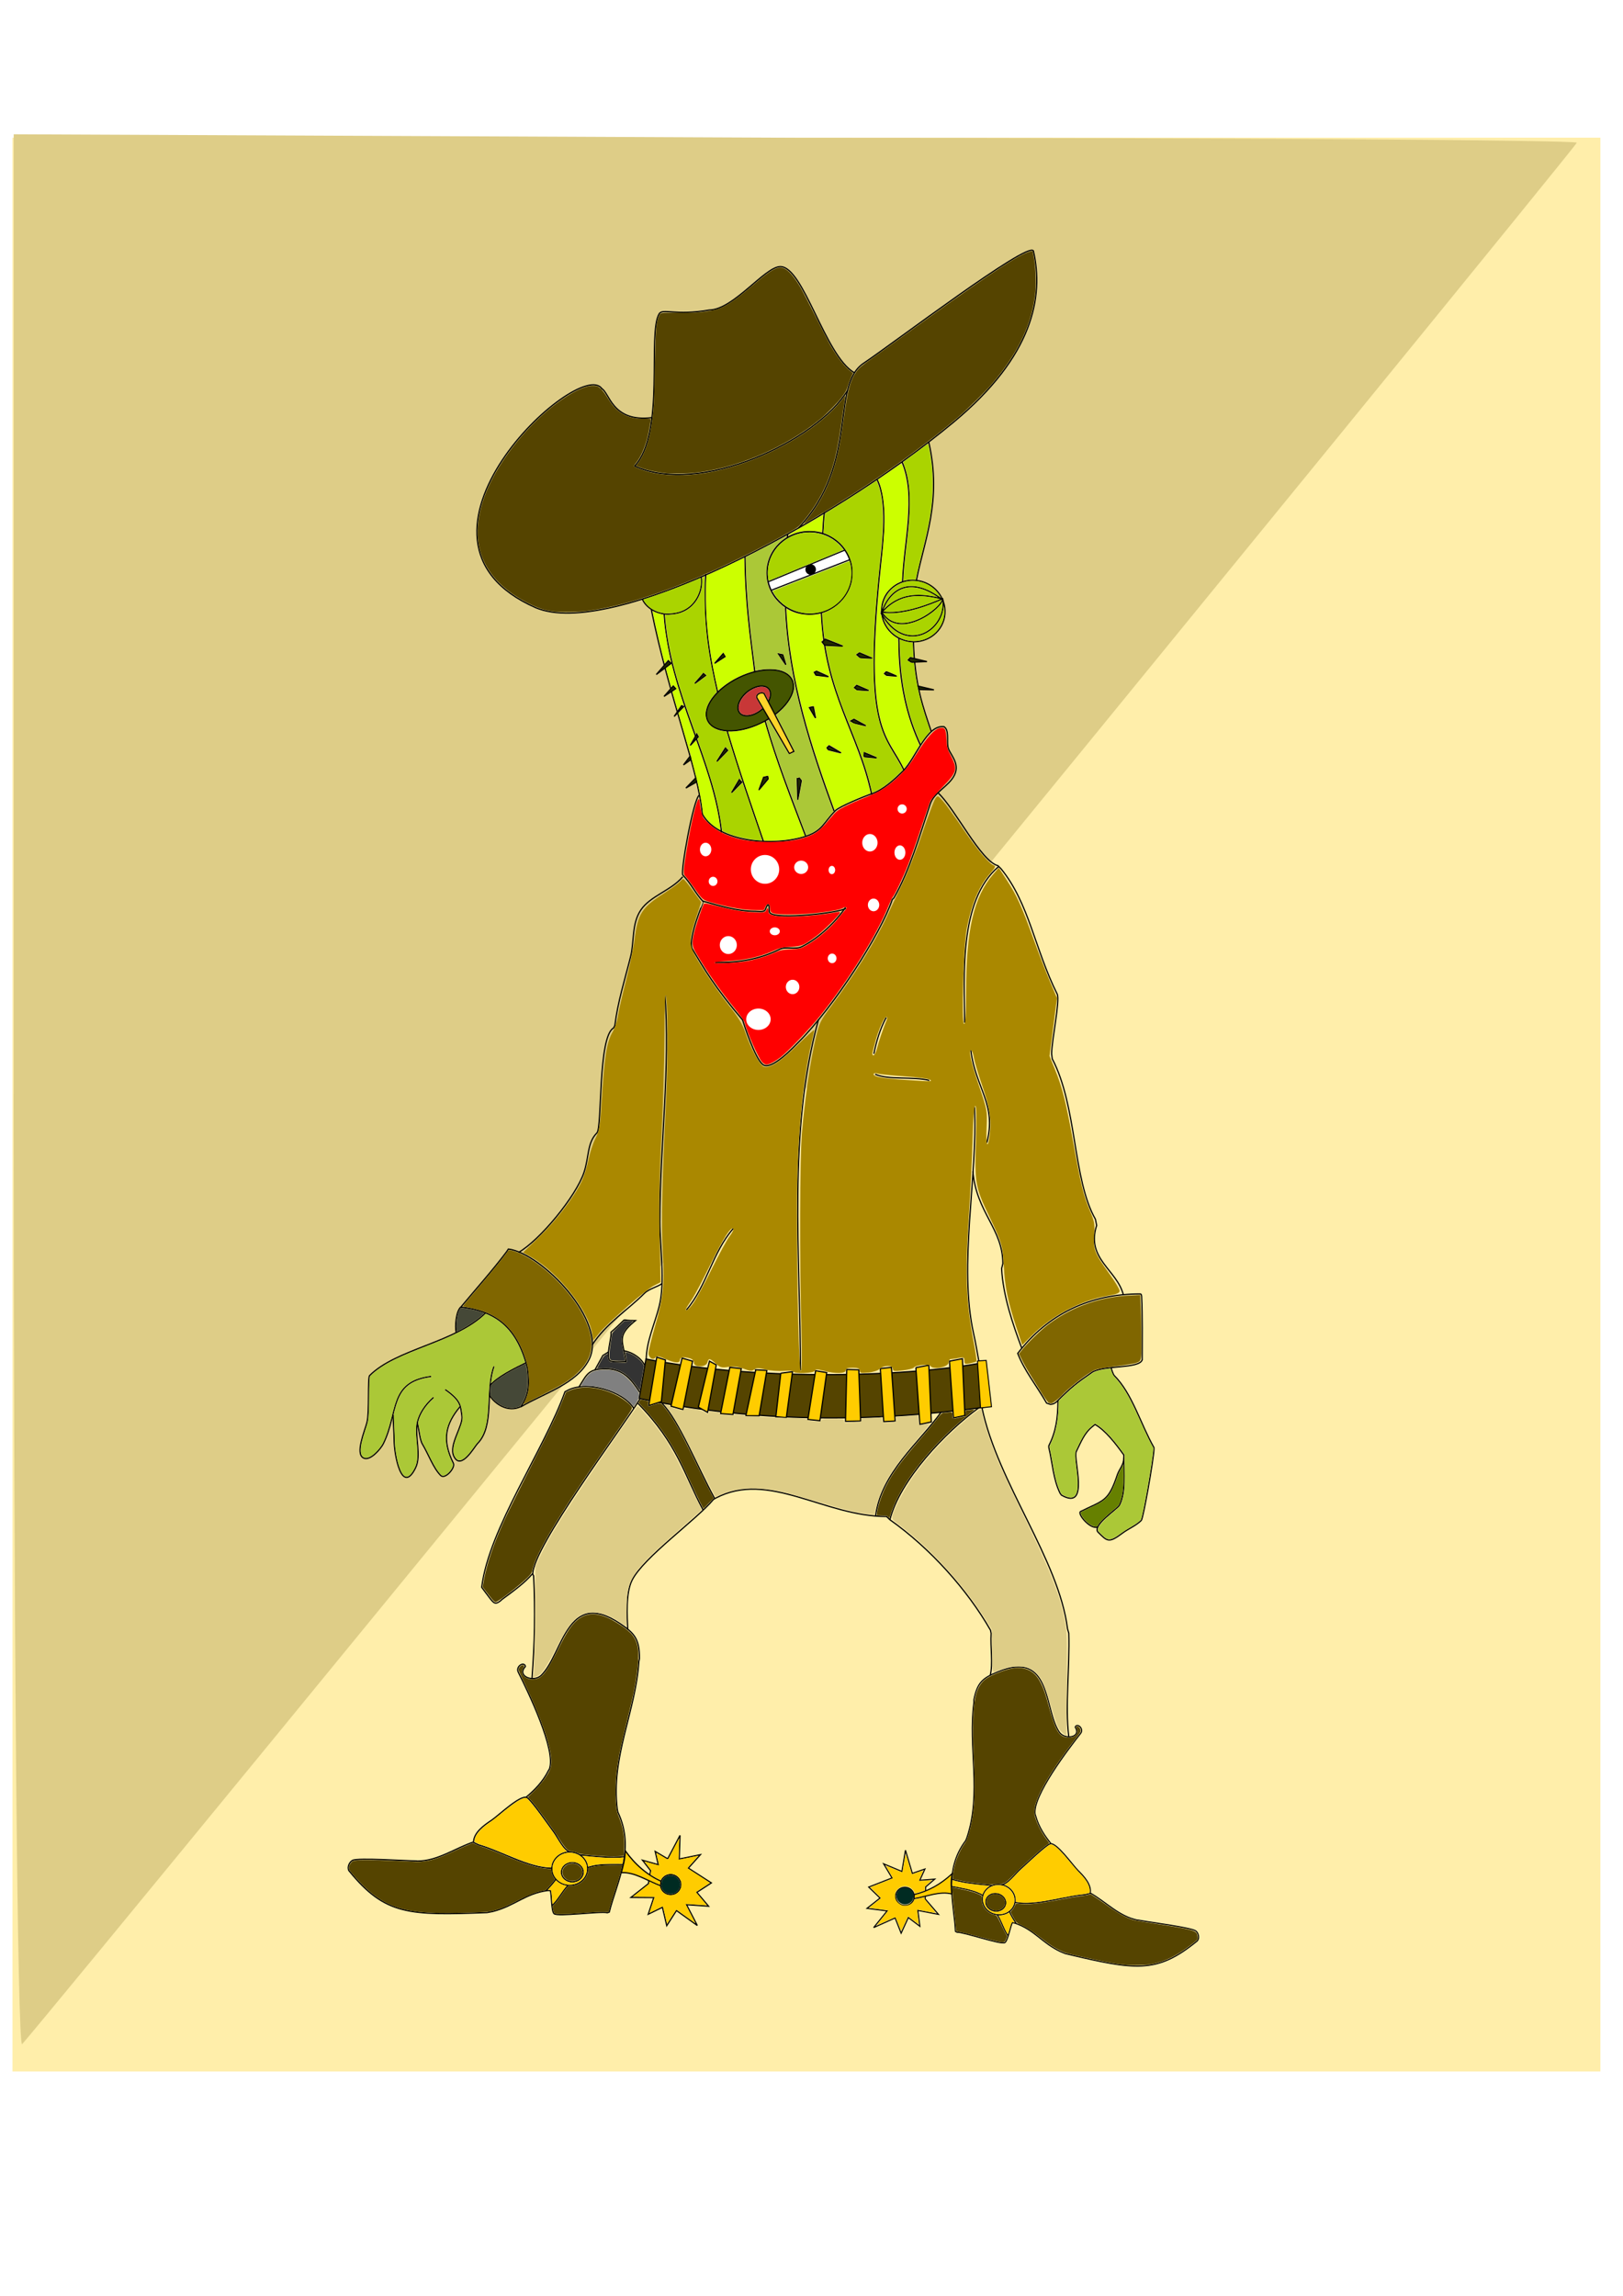 <svg xmlns="http://www.w3.org/2000/svg" viewBox="0 0 744.09 1052.4"><path fill="#fea" d="M5.724 63.103h728v886.424h-728z"/><path d="M6.284 501.427V61.553l359.111 1.6c196.633 0 357.515 1.021 357.515 2.27 0 1.789-697.704 854.896-712.768 871.584-2.154 2.39-3.876-191.078-3.876-435.58z" fill="#decd87"/><path d="M275.924 178.173c-10.046-15.07-101.69 69.115-30.264 100.408 34.316 14.377 133.857-37.126 191.643-85.165 36.43-30.285 41.303-57.434 36.452-78.523" stroke="#000" fill="none" stroke-width=".56"/><path d="M473.772 115.011c-2.397-4.616-63.8 42.065-77.812 51.474-15.547 10.438-1.77 45.885-29.968 75.645" stroke="#000" fill="none" stroke-width=".56"/><path d="M290.932 213.671c14.3-15.269 5.733-61.023 11.303-69.882 1.565-2.49 7.654.992 22.92-1.678 11.136-.142 25.456-19.79 32.537-19.9 10.662-.163 20.411 40.745 33.932 48.609M290.764 213.531c29.91 14.006 83.81-11.398 97.866-34.648M275.644 178.033c3.817 1.484 4.644 15.718 23.264 13.4" stroke="#000" fill="none" stroke-width=".56"/><path d="M-135.36 150.3c0 55.231-48.392 100.01-108.09 100.01-59.694 0-108.09-44.774-108.09-100.01 0-55.231 48.392-100.01 108.09-100.01 59.694 0 108.09 44.774 108.09 100.01z" transform="matrix(.18 0 0 .189 414.972 234.184)" stroke="#000" stroke-width="3.543" fill="#fff"/><path d="M353.708 270.522l35.638-13.859M352.14 266.703l35.214-14.566" stroke="#000" fill="none" stroke-width=".56"/><path d="M373.743 261.046a2.084 2.084 0 11-4.168 0 2.084 2.084 0 014.168 0z" stroke="#000" stroke-width=".635"/><path d="M294.46 274.482c1.273 3.464 6.432 7.74 13.435 6.929 10.987-.805 14.675-11.074 13.577-16.83M298.548 279.146c8.275 41.05 21.525 72.94 23.476 94.187M425.836 202.78c6.114 27.044-2.138 44.811-5.657 63.072M418.78 294.138c.563 19.926 4.637 30.666 8.137 41.046" stroke="#000" fill="none" stroke-width=".56"/><path d="M432.726 284.115c-2.159 7.466-10.174 11.707-17.902 9.473-7.728-2.235-12.243-10.098-10.085-17.564s10.173-11.707 17.901-9.473c7.729 2.235 12.244 10.098 10.086 17.564z" stroke="#000" fill="none" stroke-width=".56"/><path d="M432.164 274.448c.118 4.094-19.888 19.453-27.953 6.051 9.148 1.642 22.028-3.408 27.953-6.051z" stroke="#000" fill="none" stroke-width=".56"/><path d="M404.276 280.675c3.451-10.267 12.566-17.368 27.739-5.819l-.193-.35c-9.816-2.444-19.383-3.116-27.546 6.169zM403.828 280.826c11.247 20.374 30.592 7.746 28.439-6.205" stroke="#000" fill="none" stroke-width=".56"/><path d="M353.092 306.99c-4.252-.025-9.322 1.15-14.333 3.57-10.69 5.163-17.1 14.025-14.314 19.792 2.785 5.767 13.722 6.267 24.412 1.103 10.69-5.164 17.084-14.026 14.298-19.793-1.48-3.064-5.244-4.644-10.063-4.672zm-4.182 7.49c1.943-.08 3.494.678 4.077 2.257 1.036 2.808-1.345 7.129-5.32 9.643s-8.047 2.265-9.083-.543 1.345-7.111 5.32-9.625c1.74-1.1 3.493-1.67 5.005-1.733z" stroke="#000" fill="#450" stroke-width=".56"/><path d="M361.884 345.434l2.1-1-13.7-26.6c-2.006-.865-3.989.944-3.2 2.2l14.8 25.4z" stroke="#000" fill="#ffd42a" stroke-width=".56"/><path d="M412.116 292.48c-.038 20.993 3.945 36.457 9.925 49.175M413.796 266.703c.615-18.597 6.654-39.003-.283-55.084M402.092 219.753c5.123 10.403 2.668 28.977 1.647 38.457-8.485 78.775 3.073 78.277 10.798 95.043M304.484 281.409c2.476 36.581 22.882 67.536 26.304 100.128M333.324 334.866c5.524 18.633 10.717 33.39 16.595 50.61M323.58 263.024c-1.212 22.655 1.898 38.992 5.515 54.589M341.556 254.966c.2 21.65 2.522 36.936 4.525 53.174M350.74 330.342c5.427 19.004 12.164 35.823 18.668 53.033M361.156 244.852l-.247 1.838M360.148 278.228c1.43 33.845 11.803 65 22.274 93.62M376.556 280.63c1.665 37.765 17.14 55.091 23.1 83.603M377.172 244.634c.322-2.987.22-5.882.8-9.9" stroke="#000" fill="none" stroke-width=".56"/><path d="M322.012 373.182c7.165 13.073 33.026 14.958 47.45 10.15 7.788-2.596 8-6.2 13.6-11.8 1.982-1.982 13.659-6.687 16.4-7.6 5.492-1.83 10.644-6.644 14.8-10.8 5.465-5.465 10.793-21.301 18.6-20" stroke="#000" fill="none" stroke-width=".56"/><path d="M320.612 364.485c-2.697 1.504-8.766 35.434-7.55 36.65 3.667 3.666 6.002 8.802 9.4 12.2.058.058-6.955 16.133-5.2 21.4 5.352 9.061 10.574 18.021 23.2 32.8.63 2.145 5.577 17.395 9.2 20.4 3.921 3.25 14.647-8.447 16.6-10.4 16.02-16.02 37.52-49.36 42.8-65.201l.8-.8c7.034-12.224 11.735-28.407 16.6-43 1.798-5.394 8.539-8.078 11.1-13.2 2.883-5.766-2.607-9.91-3-13.2-.43-2.676.629-7.785-1.875-9.074" stroke="#000" fill="none" stroke-width=".56"/><path d="M322.068 413.031c6.977 1.927 15.78 4.7 24.2 4.7 1.199 0 3.566.434 4.4-.4.18-.18 1.11-3.09 1.6-2.6.732.732-.086 2.914.8 3.8 3.13 3.13 32.175-.1 34.8-2.2" stroke="#000" fill="none" stroke-width=".56"/><path d="M327.836 441.132c10.969.387 20.973-1.686 29.6-6 2.874-1.437 7.19.305 10.2-1.2 8.032-4.016 15.849-11.774 20-18M375.212 467.486c-14.172 51.523-8.238 107.923-8.238 160.692M406.292 466.388c-2.875 5.37-4.514 10.974-5.657 16.688M401.196 492.411c5.97 2.72 17.408.958 24.89 2.829M336.18 563.122c-9.555 10.893-12.168 26.453-21.496 37.336M304.764 453.945c2.7 36.707-2.263 70.313-2.263 106.064 0 11.774 2.554 27.403-.283 38.749-2.046 8.187-5.94 16.21-5.94 24.608M312.996 401.904c-5.264 6.298-14.872 8.732-19.233 15.273-4.232 6.349-2.906 14.31-4.667 21.355-2.738 10.95-5.825 20.435-7.213 31.537l-.566 1.131c-7.237 3.831-5.192 45.64-7.636 48.084-4.57 4.57-3.535 10.887-5.94 18.102-3.694 11.082-20.305 31.154-30.016 36.704" stroke="#000" fill="none" stroke-width=".56"/><path d="M271.444 616.558c6.466-9.94 16.286-16.01 24.014-23.739 2.044-2.044 6.381-3.101 7.92-4.384M430.092 363.438c7.804 7.237 19.608 31.418 27.436 33.375l1.414 1.414c12.87 15.767 15.447 36.834 25.738 57.417 1.414 2.827-2.545 21.487-2.545 27.436l.283 2.262c11.508 21.939 9.283 55.136 19.799 73.54l.565 2.828c-5.002 15.31 9.374 20.359 12.245 31.844M457.812 397.234c-18.533 15.76-15.59 50.845-15.556 71.556M446.052 536.886c1.506 18.875 13.718 26.276 13.718 42.356l-.566 2.263c.653 12.452 5.174 25.643 9.285 36.606" stroke="#000" fill="none" stroke-width=".56"/><path d="M446.78 507.402c1.526 32.604-7.452 72.319-.407 103.925 1.096 4.917 1.466 7.664 2.387 12.535M452.436 523.805c4.607-17.754-5.156-24.84-7.354-42.426M466.492 620.489c14.17-18.482 33.433-27.386 56.33-27.386.364.077.486.357.566 1.131.46 9.527.283 19.426.283 29.133" stroke="#000" fill="none" stroke-width=".56"/><path d="M466.548 620.254c2.881 7.683 8.573 14.747 13.294 22.91l1.697.565c1.337-.042 2.289-.591 3.111-1.414 6.414-6.413 8.857-8.313 15.84-13.152 5.217-3.616 22.077-1.54 23.192-5.94" stroke="#000" fill="none" stroke-width=".56"/><path d="M509.444 626.834c-.017.55.914 3.214 1.4 3.7 8.244 8.243 12.113 22.346 18.2 33v1c-.173 4.41-4.88 31.48-5.8 32.4-2.392 2.392-5.98 3.835-8.6 5.8-6.304 4.728-6.969 3.831-11.2-.4-3.005-3.005 8.953-10.707 9.8-12.4 2.974-5.948 2-14.68 2-22.2v-.8c-3.874-5.414-8.485-11.306-13.2-14l-1 .8c-3.984 3.098-5.407 7.214-7.6 11.6-1.607 3.215 6.452 27.571-6.8 20l-.6-.8c-3.196-6.327-3.569-14.477-5.2-21v-.8c3.216-6.402 4.2-12.562 4.2-21" stroke="#000" fill="none" stroke-width=".56"/><path d="M515.156 668.324c.198 3.024-2.012 5.035-2.9 7.7-4.164 12.492-6.29 11.546-16.8 16.8-1.9.95 4.766 8.848 8 7M216.956 844.388c-8.212 2.738-16.355 8.712-25.668 8.697l-.424-.07c-4.715 0-26.658-1.556-29.204-.283-1.474.737-2.567 3.173-1.697 4.737l.283.354c16.405 20.019 27.258 20.24 63.073 18.88l2.545-.495c10.104-2.526 14.85-8.237 25.173-9.617h1.273c.611 1.63.396 9.305 1.697 10.606 1.547 1.547 21.187-1.242 24.466-.424l.849-.283c3.458-13.834 12.037-28.785 3.96-45.82l-.283-1.414c-2.994-23.95 8.463-44.727 9.9-67.598l.282-1.414c0-8.958-2.235-11.579-9.05-16.122-24.165-16.11-26.06 13.898-35.922 23.759-3.522 3.522-11.58.514-7.354-3.96l-.141-.566c-1.122-1.573-4.289.757-3.111 3.111 4.34 8.681 17.52 35.772 14.283 44.407l-.424.707c-2.595 5.238-6.61 9.185-10.183 12.162M254.98 861.244c-1.303 1.907-3.267 4.045-4.667 5.445M260.412 864.212c-2.87 3.042-4.823 7.166-7.424 9.334" stroke="#000" fill="none" stroke-width=".56"/><path d="M261.196 848.924c-4.53 0-8.207 3.43-8.207 7.647 0 4.218 3.677 7.63 8.207 7.63 4.53 0 8.207-3.412 8.207-7.63s-3.677-7.647-8.207-7.647zm1.208 4.847c2.757 0 4.987 1.966 4.987 4.41s-2.23 4.428-4.987 4.428c-2.758 0-5.005-1.983-5.005-4.428s2.247-4.41 5.005-4.41z" stroke="#000" fill="none" stroke-width=".56"/><path d="M261.532 848.924c-2.884-.36-5.852-6.79-7.601-9.122-1.708-2.277-10.369-14.836-12.375-15.839-2.932-1.466-13.152 8.368-16.193 10.395-3.41 2.274-8.252 5.658-8.273 10.182l2.404 1.132c10.232 2.903 23.008 10.677 33.375 10.677M269.372 856.092c4.812-1.781 11.192-1.414 16.264-1.414M265.788 850.212c6.498.634 14.194 1.657 20.665.849M312.14 863.876c0 2.538-2.09 4.596-4.668 4.596s-4.667-2.058-4.667-4.596 2.09-4.596 4.667-4.596 4.667 2.058 4.667 4.596z" stroke="#000" fill="none" stroke-width=".56"/><path d="M306.108 852.06l5.657-10.748-.353 10.819 9.687-1.98-5.515 6.151 10.535 6.789-6.646 4.313 5.374 6.364-10.112-.707 4.95 9.545-9.546-6.858-4.454 6.929-1.98-8.415-6.506 3.182 2.546-7.636-10.465-.071 7.99-6.293.99-6.01-3.677-4.738 7.212 2.05-1.414-6.08 5.728 3.393z" stroke="#000" fill="none" stroke-width=".56"/><path d="M286.62 848.308c4.624 6.496 10.119 11.087 16.44 14l-.212 2.122c-6.08-2.312-11.914-6.416-17.996-6.046.774-3.013 1.711-5.72 1.768-10.076z" stroke="#000" fill="#fc0" stroke-width=".56"/><path d="M238.684 644.933c10.773-6.363 25.766-10.533 31.4-21.8 8.636-17.271-21.737-48.692-37-50.6l-.8 1.2c-6.27 8.382-14.62 17.743-21 25.4 14.217 1.699 25.413 7.495 30.5 27.9 1.093 8.542.427 12.74-3.1 17.9z" stroke="#000" fill="none" stroke-width=".56"/><path d="M222.556 601.88c-13.773 13.587-40.786 16.336-53.1 28.65-.95.95-.054 16.817-1.2 21.4-.977 3.907-5.577 14.411-1.6 16.4 3.192 1.596 8.083-4.566 9-6.4 7.228-14.456 2.45-28.556 22-31" stroke="#000" fill="none" stroke-width=".56"/><path d="M180.276 648.534c0 3.8.4 7.6.4 11.4 0 6.666 3.44 25.72 9.8 13 2.923-5.846-.503-14.642.9-21 .805-3.648 3.275-7.794 7.4-11.4" stroke="#000" fill="none" stroke-width=".56"/><path d="M191.252 652.034c.796 2.33 1.104 7.74 2.4 9.9 2.892 4.82 4.958 10.957 8.4 14.4 1.977 1.977 6.84-3.522 5.8-5.6-5.37-10.74-3.551-18.04 3-25.9" stroke="#000" fill="none" stroke-width=".56"/><path d="M204.076 636.93c7.774 5.342 6.981 7.973 7.685 12 .798 4.559-6.217 13.28-3.685 18.6 3.247 6.823 9.503-4.503 10.8-5.8 8.056-8.056 3.452-24.338 7.6-35.4M224.628 635.183c2.993-3.924 11.466-8.072 16.55-10.55M211.188 599.18c-2.17 2.085-2.642 8.728-2.05 11.651M238.628 644.832c-5.687 2.677-11.812-1.154-14.25-5.4" stroke="#000" fill="none" stroke-width=".56"/><path d="M499.98 867.796c6.901 3.91 13.156 10.697 21.544 12.346l.395.013c4.245.842 24.283 3.372 26.346 4.963 1.194.921 1.74 3.29.674 4.532l-.318.265c-18.377 14.937-28.19 13.197-60.194 5.586l-2.203-.896c-8.643-4.06-11.886-10.003-20.934-13.08l-1.146-.226c-.844 1.345-2.032 8.234-3.439 9.163-1.67 1.104-18.853-4.893-21.952-4.748l-.713-.404c-.622-12.965-5.653-27.842 4.69-41.603l.509-1.212c7.01-20.842.438-41.431 3.265-62.104v-1.312c1.614-7.996 4.1-9.935 11.054-12.773 24.66-10.063 20.961 17.058 28.063 27.62 2.537 3.773 10.335 2.527 7.335-2.221l.229-.48c1.294-1.203 3.725 1.442 2.24 3.333-5.47 6.972-22.22 28.798-20.86 37.082l.254.707c1.393 5.139 4.297 9.379 6.977 12.674M462.684 876.028c.83 1.935 2.213 4.194 3.221 5.693M457.252 877.708c2.037 3.228 3.052 7.258 5.003 9.657" stroke="#000" stroke-width=".512" fill="none"/><path d="M459.268 863.932c4.079.809 6.772 4.527 6.012 8.291-.76 3.765-4.686 6.154-8.764 5.345-4.08-.81-6.776-4.512-6.016-8.276.76-3.764 4.689-6.17 8.768-5.36zm-1.96 4.11c-2.483-.492-4.845.864-5.286 3.046-.44 2.182 1.21 4.35 3.693 4.842 2.483.493 4.864-.875 5.304-3.057s-1.229-4.338-3.712-4.83z" stroke="#000" stroke-width=".512" fill="none"/><path d="M458.988 863.876c2.662.193 6.492-5.014 8.487-6.784 1.948-1.727 12.009-11.39 13.996-11.927 2.904-.785 10.335 9.817 12.707 12.17 2.662 2.638 6.411 6.523 5.615 10.565l-2.369.58c-9.735.764-22.64 5.42-31.974 3.57M450.7 868.86c-4.011-2.449-9.822-3.26-14.389-4.167M454.956 864.268c-5.965-.594-13.079-1.056-18.76-2.933" stroke="#000" stroke-width=".512" fill="none"/><path d="M345.47 1239.4c0 4.533-3.731 8.207-8.334 8.207s-8.334-3.674-8.334-8.207 3.732-8.207 8.334-8.207 8.334 3.674 8.334 8.207z" transform="matrix(-.504 -.1 -.101 .5 709.98 283.28)" stroke="#000" fill="none"/><path d="M418.276 858.724l-3.157-10.603-1.63 9.72-8.367-3.498 3.858 6.476-10.71 4.177 5.208 5.037-5.985 4.72 9.232 1.175-6.177 7.636 9.831-4.417 2.763 6.98 3.298-7.156 5.285 4.001-.917-7.27 9.436 1.806-6.06-7.044.191-5.541 4.164-3.572-6.863.542 2.369-5.175-5.769 2.007z" stroke="#000" stroke-width=".512" fill="none"/><path d="M436.532 858.836c-5.334 4.972-11.109 8.089-17.325 9.56l-.191 1.93c5.891-.976 11.883-3.598 17.292-2.181-.153-2.828-.51-5.41.224-9.31z" stroke="#000" stroke-width=".512" fill="#fc0"/><path d="M287.796 747.116c-.249-6.384-.982-16.845 1.98-22.769 5.245-10.491 29.549-27.709 37.335-37.052l.945-.558c24.342-12.87 49.693 8.4 78.4 8.4l1.548 1.491c18.588 13.141 35.566 32.188 46.104 50.63l.283 1.414c-.412 6.596.984 13.739-.425 19.375M293.34 641.366c-8.298 13.481-49.095 67.799-49.095 80.164l.4.8c.772 16.006.473 31.045-.75 47M450.196 645.286c7.334 34.752 35.264 69.552 39.244 101.399l.566 1.98c.5 15.213-1.778 33.292 0 47.517" stroke="#000" fill="none" stroke-width=".56"/><path d="M296.14 622.942l-3.111 18.102c53.502 11.144 105.688 10.999 157.684 4.1l-.848-20.364c-30.577 5.723-97.81 9.071-153.726-1.839z" stroke="#000" fill="#540" stroke-width=".56"/><path d="M297.428 644.3l5.798-1.838 1.839-19.093-3.96-1.272-3.677 22.202zM312.716 622.522l-5.091 22.061 5.515 1.556 4.384-22.203-4.808-1.414zM325.26 623.933l-5.091 21.071 4.242 2.405 3.96-21.78-3.111-1.696zM334.612 626.76l-4.243 21.214 5.658.424 3.818-21.071-5.233-.566zM346.484 627.892l-4.525 21.072h6.08l3.536-20.79-5.091-.282zM357.964 629.449l-2.263 19.94 4.809.425 2.828-21.072-5.374.707zM373.924 628.318l-3.536 22.344 5.516.566 3.111-22.062-5.091-.848zM388.204 627.752l-.566 23.759 6.93-.142-.849-23.476-5.515-.141zM403.604 627.326l1.556 24.325 5.232-.283-1.697-24.607-5.091.565zM419.9 626.9l1.838 26.022 5.233-1.131-1.131-26.022-5.94 1.132zM435.3 623.933l1.838 26.021 5.233-1.131-1.131-26.022-5.94 1.132z" stroke="#000" fill="#fc0" stroke-width=".56"/><path d="M448.124 623.815l1.42 21.557 5.025-.556-2.426-21.214-4.019.213z" stroke="#000" stroke-width=".456" fill="#fc0"/><path d="M448.684 645.358c-15.38 11.101-36.167 33.144-40.7 51.275M401.42 694.812c2.678-19.882 20.055-33.512 30.1-47.575M292.444 643.23c18.214 18.568 21.358 32.992 29.9 48.9M303.476 643.23c7.827 7.851 16.13 29.026 24.2 43.7M290.54 645.532c-4.796-7.787-21.844-13.06-30.7-8l-.8.4c-9.813 27.22-34.812 62.496-38.2 89.6l.075.15c1.203 1.55 2.398 3.31 3.65 4.875 1.792 2.24 2.478 3.24 5.075 1.075l.4-.4c5.162-3.797 10.643-7.73 14.2-12M265.396 635.833c3.775-6.067 4.342-8.4 12.4-8.4M293.284 638.134c-4.164-6.339-7.883-10.7-15.6-10.7M287.012 624.358c-1.185-9.48-4.683-11.583 3.825-18.625l.5-.4c-1.33 0-3.296-.014-4.8-.3l-.5.1c-2.024 1.974-3.92 3.85-5.9 5.5v.5c.234 2.166-2.43 10.67-.6 12.5 1 1 6.608.5 7.7.5" stroke="#000" fill="none" stroke-width=".56"/><path d="M272.788 627.88l3.6-6.549 2.65-1.65M286.06 619.184c4.632.778 8.424 4.055 9.475 6.65" stroke="#000" fill="none" stroke-width=".56"/><path d="M300.9 309.185l6.788-5.091-1.272-1.273-5.516 6.364zM304.428 319.226l4.243-4.809 1.131 1.273-5.374 3.536zM309.076 328.415l3.394-4.95.99.425-4.384 4.525zM322.516 308.76l-3.96 4.525 4.95-3.677-.99-.849zM331.588 299.564l-3.96 4.525 4.809-3.11-.849-1.415zM332.596 342.84l-3.96 6.224 4.95-5.092-.99-1.131zM338.924 357.406l-3.536 5.94 4.667-4.808-1.131-1.131zM318.988 356.56l-4.526 4.668 4.95-2.829-.424-1.838zM316.468 346.52l-3.111 4.101 3.394-2.404-.283-1.697zM319.436 336.48l-2.97 5.232 3.677-3.96-.707-1.273zM350.068 356.314l-2.157 5.834 4.278-5.127-.212-1.131-1.909.424zM365.524 356.986l.212 9.617 1.626-8.768-.919-1.202-.919.354zM380.084 341.85l5.515 3.252-5.94-1.485-.494-.848.919-.92zM373.308 308.194l1.025-.53 5.516 2.51-5.763-.708-.778-1.272zM390.108 330.465l1.414-.778 5.445 2.97-5.374-1.273-1.485-.92zM396.156 346.84l.07-1.84 5.728 2.405-5.798-.566zM376.948 294.3l1.379-1.343 8.096 3.217-8.344-.424-1.131-1.45zM391.732 315.205l1.05-1.05 5.45 2.35-5.3-.35-1.2-.95zM392.852 300.107l1.2-.85 5.85 2.5-5.55-.35-1.5-1.3zM405.508 308.754l.85-.85 4.85 2.05-4.75-.45-.95-.75zM416.372 302.554l1-1.1 7.6 1.8-7.1.3-1.5-1zM420.964 314.505l7.2 1.7-6.8-.15-.4-1.55zM371.068 324.355l2.8 4.8-1-5.2-1.8.4zM356.9 299.754l2 .4 1.4 4.6-3.4-5z" stroke="#000" fill="#222b00" stroke-width=".56"/><path d="M253.692 280.244c-4.133-.552-6.737-1.392-11.176-3.605-12.682-6.322-20.374-15.003-22.736-25.655-1.573-7.093-.665-15.364 2.648-24.126 6.009-15.892 20.844-34.127 35.963-44.204 3.873-2.582 6.672-4.062 9.5-5.024 1.836-.624 2.48-.75 3.9-.76 1.237-.008 1.863.08 2.3.324 1.15.644 2.46 2.078 3.8 4.164a200.48 200.48 0 001.962 3c2.864 4.219 6.593 6.626 11.47 7.405.714.114 2.596.208 4.183.208s2.885.057 2.885.127c0 .653-1.157 6.84-1.601 8.56-1.205 4.666-3.092 8.872-5.127 11.425-.59.74-1.072 1.458-1.072 1.595 0 .289 3.304 1.622 5.84 2.357 7.423 2.15 17.385 2.41 27.46.715 23.894-4.02 50.879-18.73 62.625-34.138.522-.685.98-1.214 1.019-1.176s-.158 1.454-.435 3.146c-.277 1.691-.913 6-1.415 9.576-1.704 12.148-3.46 19.469-6.382 26.6a67.989 67.989 0 01-12.228 19.532c-1.164 1.3-1.63 1.628-5.034 3.533a478.18 478.18 0 01-20.951 11.032c-7.78 3.857-16.954 8.102-17.507 8.102-.198 0-.39.08-.427.177-.076.2-4.258 2.019-9.266 4.027-17.758 7.122-31.939 11.193-45 12.918-3.432.453-12.318.55-15.199.164z" fill="#540"/><path d="M368.772 239.728c.084-.138.832-1.105 1.662-2.15 6.025-7.584 10.228-16.203 12.873-26.404 1.473-5.677 2.016-8.677 3.638-20.082 1.795-12.617 2.955-16.892 5.598-20.614 1.262-1.778 2.598-2.935 6.7-5.801 2.035-1.422 9.19-6.552 15.9-11.4 33.613-24.287 47.293-33.563 54.62-37.034 1.694-.802 3.68-1.344 3.68-1.004 0 .062.139.77.308 1.575.963 4.58 1.376 12.393.904 17.094-1.461 14.53-7.834 27.943-20.084 42.27-2.75 3.216-11.017 11.365-14.928 14.714-12.634 10.82-30.527 23.948-47.5 34.85-5.715 3.671-12.441 7.876-13.7 8.565-.385.21-1.06.614-1.5.896-1.39.892-8.05 4.774-8.19 4.774-.073 0-.065-.113.02-.25zM305.492 216.93c-5.698-.712-9.746-1.682-13.175-3.157l-.775-.334.504-.537c.744-.791 2.074-2.928 2.886-4.637 2.568-5.403 4.076-12.535 4.862-23 .111-1.484.332-9.405.49-17.6.335-17.252.537-19.794 1.806-22.7.745-1.704.14-1.6 9.283-1.6 7.37 0 8.423-.042 11.419-.458 4.57-.635 6.378-1.099 8.72-2.238 3.355-1.63 7.502-4.648 13.88-10.097 8.614-7.361 11.43-8.82 14.305-7.413 2.103 1.03 4.533 3.925 7.424 8.847.827 1.407 3.911 7.374 6.855 13.259s6.009 11.825 6.812 13.2c3.514 6.018 6.591 9.863 9.714 12.138l.556.405-.923 2.079c-.508 1.142-1.156 2.883-1.439 3.868-.56 1.947-1.1 2.91-3.087 5.51-1.543 2.018-7.017 7.56-9.418 9.534-15.974 13.135-38.704 22.804-58.206 24.76-2.751.275-10.774.385-12.494.17z" fill="#540"/><path d="M370.116 281.202a20.112 20.112 0 01-5.41-1.103c-1.856-.664-4.08-1.915-5.656-3.183-.84-.674-2.131-1.976-2.807-2.827-.937-1.18-2.166-3.141-2.023-3.23.135-.083 35.193-13.695 35.272-13.695.048 0 .104.072.123.16.02.087.118.476.219.865.416 1.605.563 2.805.56 4.561-.006 1.487-.112 2.508-.415 3.87-1.6 7.194-7.512 12.834-14.949 14.262-1.58.303-3.31.416-4.914.32zM352.308 265.992c-.562-3.249-.367-6.095.624-9.108 1.25-3.795 3.933-7.283 7.358-9.562 7.058-4.699 16.395-4.286 23.016 1.017.845.677 2.206 2.048 2.895 2.918.58.732.583.738.418.823-.131.067-33.715 13.97-34.15 14.137-.089.034-.124-.016-.16-.225zM305.548 281.196l-.636-.052c-1.95-.16-4.02-.835-5.72-1.866-1.775-1.078-3.255-2.569-4.06-4.091-.11-.206-.193-.38-.186-.386.008-.007.538-.18 1.18-.386 7.243-2.32 16.484-5.81 24.289-9.174a20.1 20.1 0 01.822-.343c.005.004.034.22.066.482.078.634.078 1.885 0 2.604-.386 3.564-1.943 6.846-4.377 9.223-2.031 1.984-4.603 3.248-7.584 3.728-1.102.177-3.129.316-3.794.26zM418.052 293.813c-5.007-.284-9.706-3.352-11.975-7.82-.517-1.019-1.034-2.357-.91-2.357.017 0 .152.183.3.407.83 1.252 2.771 3.367 3.997 4.355 1.333 1.075 2.91 1.995 4.391 2.56 2.425.927 5.186 1.075 7.776.419 4.521-1.146 8.443-4.798 10.175-9.473.45-1.213.835-2.933.856-3.818l.008-.354.092.377c.114.468.244 2.247.202 2.77-.17 2.13-.52 3.514-1.3 5.14a13.684 13.684 0 01-7.724 6.96c-1.949.696-3.768.954-5.888.834z" fill="#aad400"/><path d="M417.492 291.13c-2.564-.189-5.237-1.323-7.6-3.225-.84-.675-2.162-2.025-2.968-3.03-.652-.812-1.63-2.175-1.63-2.273 0-.025.33.275.733.667 3.13 3.045 7.743 3.72 13.127 1.923 4.886-1.631 10.412-5.503 12.604-8.83l.354-.537-.04 1.308c-.044 1.415-.15 2.153-.48 3.354-1.048 3.811-3.64 7.141-7.029 9.03-2.21 1.23-4.665 1.791-7.07 1.614z" fill="#aad400"/><path d="M412.34 285.502c-2.307-.232-4.497-1.26-6.081-2.857-.585-.589-1.389-1.599-1.324-1.664.023-.022.386-.003.806.042.944.103 3.628.103 4.826 0 5.719-.49 12.567-2.39 19.935-5.527.636-.27 1.167-.48 1.181-.466.06.059-.333.768-.73 1.321-1.675 2.329-5.167 5.059-8.784 6.868-2.468 1.234-4.935 2.01-7.177 2.26-.597.066-2.1.08-2.652.024z" fill="#aad400"/><path d="M406.572 280.457a19.837 19.837 0 01-1.194-.103l-.334-.05.523-.53c1.139-1.154 2.518-2.302 3.74-3.114 5.396-3.582 11.567-4.281 20.44-2.316.606.134 1.13.245 1.167.246.193.006-3.634 1.552-5.591 2.26-5.41 1.956-10.636 3.21-14.708 3.528-1.35.105-3.062.139-4.043.079z" fill="#aad400"/><path d="M405.228 279.14c0-.04.3-.675.666-1.411 2.268-4.562 5.377-7.303 9.304-8.204 3.4-.78 7.476.04 11.694 2.349 1.336.731 2.907 1.712 2.844 1.775-.017.017-.423-.05-.903-.15-5.23-1.086-9.722-1.147-13.564-.184-3.53.886-6.778 2.742-9.634 5.505-.224.217-.407.36-.407.32z" fill="#aad400"/><path d="M404.612 278.794c-.007-.26.201-1.55.342-2.122.301-1.23.89-2.66 1.539-3.737.762-1.266 2.251-2.92 3.386-3.76 1.605-1.188 3.306-2 5.174-2.466 3.548-.886 7.49-.348 10.634 1.454 1.789 1.024 2.949 2.012 4.263 3.63.496.611 1.314 1.834 1.314 1.965 0 .087.006.09-1.06-.626-1.431-.961-2.306-1.477-3.713-2.188-4.138-2.094-7.816-2.776-11.223-2.082-2.909.593-5.612 2.32-7.631 4.876-1.164 1.472-1.871 2.681-2.94 5.02-.07.153-.082.158-.085.036z" fill="#aad400"/><path d="M185.988 676.78c-.796-.274-1.35-.897-2.065-2.327-.958-1.913-1.756-4.735-2.32-8.2-.377-2.321-.494-3.645-.594-6.676-.054-1.65-.165-4.395-.247-6.1-.25-5.233-.246-5.345.243-7.1 1.047-3.754 2.1-6.357 3.32-8.2.688-1.04 2.7-3.05 3.737-3.735 2.18-1.44 5.549-2.61 8.724-3.029l.925-.122v-.682l-.525.067c-2.822.368-6.057 1.308-7.973 2.317-2.187 1.152-4.16 2.893-5.422 4.784-1.588 2.38-2.488 4.83-4.174 11.368-2.627 10.18-4.122 13.508-7.523 16.738-2.785 2.645-5.243 3.097-6.232 1.145-.69-1.36-.556-3.748.41-7.35.192-.716.775-2.656 1.296-4.312s1.012-3.32 1.09-3.7c.363-1.767.53-4.949.605-11.589.058-5.138.185-8.318.357-8.972.186-.71 3.29-3.23 6.292-5.11 3.98-2.491 8.124-4.4 18.39-8.471 8.995-3.567 10.964-4.4 14.81-6.266 5.567-2.702 9.976-5.572 12.9-8.398l.65-.629 1.1.481c6.796 2.974 11.972 8.704 15.278 16.915.528 1.312 1.716 4.794 1.652 4.846-.017.015-1.246.639-2.731 1.388-5.77 2.91-9.437 5.169-11.873 7.315-.947.834-.963.844-.919.525.406-2.88.862-5.045 1.382-6.553l.25-.73-.251-.095a1.565 1.565 0 00-.33-.096c-.108 0-.658 1.742-.961 3.049-.682 2.935-.982 5.835-1.299 12.55-.298 6.316-.533 8.574-1.192 11.5-.71 3.147-1.95 5.72-3.711 7.7-.367.413-1.185 1.463-1.818 2.334-1.545 2.125-2.22 2.968-3.12 3.903-2.602 2.698-4.412 2.766-5.684.214-.399-.8-.524-1.45-.524-2.714 0-1.886.467-3.599 2.184-8.006 1.674-4.298 1.898-5.041 1.983-6.58.08-1.43-.418-4.747-.92-6.142-.776-2.149-2.479-4.1-5.647-6.473-1.248-.934-1.25-.935-1.425-.724-.232.28-.221.413.05.579 1.427.875 4.185 3.316 5.077 4.495.511.676 1.398 2.314 1.398 2.583 0 .081-.263.47-.584.865-2.791 3.432-4.643 7.105-5.328 10.567-.305 1.547-.332 4.791-.053 6.4.388 2.233 1.023 4.294 2.026 6.58 1.122 2.555 1.065 2.377.944 2.941-.323 1.503-2.031 3.598-3.499 4.289-1 .471-1.439.365-2.27-.548-1.382-1.52-2.483-3.346-4.898-8.132-1.06-2.101-2.13-4.171-2.377-4.6-1.144-1.987-1.407-2.827-2.12-6.78a121.78 121.78 0 00-.608-3.192c-.184-.808-.119-1.23.417-2.708 1.036-2.86 2.874-5.592 5.524-8.214 1.225-1.212 1.25-1.244 1.074-1.438-.099-.109-.23-.198-.292-.198-.17 0-2.652 2.535-3.38 3.45-1.99 2.504-3.238 4.84-3.98 7.45-.117.413-.233.885-.256 1.05-.354 2.481-.333 4.233.114 9.25.538 6.05.29 8.832-1.019 11.445-1.41 2.813-2.897 4.208-4.059 3.809zM507.484 705.284a7.92 7.92 0 01-.998-.627c-.9-.686-2.79-2.544-2.998-2.945-.26-.501-.116-1.115.525-2.238.555-.974 3.483-3.908 6.134-6.148 2.762-2.333 3.15-2.723 3.612-3.63.595-1.168 1.21-3.373 1.579-5.668.31-1.931.324-2.353.317-9.598l-.008-7.578-1.757-2.376c-4.145-5.604-7.7-9.309-10.915-11.372l-.95-.609-1.03.843c-2.657 2.173-4.037 4.076-6.38 8.8l-1.58 3.182-.044 1.626c-.032 1.185.074 2.582.39 5.14 1.044 8.442.903 11.764-.567 13.434-.748.85-1.389 1.043-2.678.808-1.017-.186-3.045-1.081-3.425-1.512-.328-.371-1.112-2.098-1.662-3.657-.682-1.935-1.47-5.19-2.053-8.485-.29-1.633-.806-4.385-1.148-6.114-.342-1.73-.621-3.277-.621-3.439 0-.162.227-.783.506-1.381 2.259-4.853 3.333-9.855 3.583-16.683l.106-2.903 2.251-2.21c3.393-3.33 5.852-5.363 10.4-8.602 3.448-2.455 3.945-2.712 6.347-3.278 1.118-.263 3.982-.715 4.535-.715.146 0 .281.153.34.386.053.213.29.888.526 1.5.36.933.646 1.36 1.756 2.62 3.701 4.198 6.221 8.581 10.988 19.111 2.74 6.053 4.591 9.926 5.535 11.585l.677 1.19-.095 1.143c-.449 5.371-4.136 26.544-5.401 31.009-.312 1.101-1.277 1.88-5.441 4.397-1.292.78-3.106 1.954-4.03 2.609-3.634 2.57-4.972 3.075-6.326 2.385z" fill="#abc837"/><path d="M501.772 699.684c-.631-.14-1.76-.715-2.516-1.28-.796-.594-1.973-1.774-2.602-2.608-.64-.847-1.116-1.801-1.133-2.266l-.013-.35 1.025-.51c.564-.281 2.012-.977 3.218-1.546 2.653-1.254 4.27-2.077 5.063-2.58 1.926-1.223 3.326-2.645 4.413-4.484.964-1.63 2.022-4.046 2.896-6.613.5-1.471.86-2.318 1.454-3.43a97.25 97.25 0 001.007-1.94l.44-.88.056 2.223c.11 4.36-.024 8.06-.382 10.496-.36 2.45-1.139 5-1.839 6.022-.196.287-1.348 1.324-3.209 2.89-3.435 2.892-5.527 5.02-6.34 6.447-.116.202-.264.384-.329.403-.326.094-.8.097-1.21.006z" fill="#668000"/><path d="M347.716 385.143c-3.76-.291-8.663-1.284-12.09-2.45-1.77-.6-4.125-1.608-4.47-1.911-.033-.029-.233-1.275-.443-2.77-.787-5.583-2.15-11.79-4.024-18.33-1.003-3.5-4.42-13.95-6.059-18.527l-.869-2.429.415-.414.414-.415-.471-1.007c-.504-1.075-.677-1.197-.966-.681-.146.26-.243.15-.487-.55-5.626-16.176-6.61-19.141-8.32-25.076-2.659-9.234-4.574-19.076-5.317-27.32l-.118-1.32 2.052-.115c2.586-.147 4.655-.608 6.478-1.443 5.187-2.376 8.486-7.668 8.514-13.658.009-1.773.06-2.083.372-2.25.2-.106.442-.194.54-.194.102 0 .18 3.343.182 7.75.005 12.34.826 21.373 2.988 32.85.685 3.638 2.127 10.523 2.45 11.7.148.54.065.71-.817 1.682-4.544 5.004-5.475 10.6-2.318 13.939 1.524 1.61 3.879 2.678 6.62 3 .629.074 1.143.161 1.143.194 0 .18 5.327 17.215 6.091 19.477.5 1.48.91 2.78.91 2.887 0 .108-.27-.062-.599-.377-.329-.315-.634-.534-.68-.487-.252.265-3.722 6.177-3.722 6.343 0 .11.128.249.284.309.18.069 1.155-.786 2.663-2.337l2.38-2.445 3.266 9.608c1.796 5.284 3.832 11.25 4.524 13.258 1.199 3.477 1.238 3.648.82 3.615-.24-.02-.842-.067-1.337-.105zm-16.164-38.527l2.531-2.668-.763-.882c-.42-.486-.802-.838-.849-.783-.047.055-1.008 1.559-2.137 3.342-1.903 3.008-2.18 3.658-1.554 3.658.133 0 1.38-1.2 2.772-2.667zm-7.535-36.934c.055-.09-.266-.455-.715-.81-.943-.747-.566-.976-2.989 1.811-2.225 2.56-2.085 2.353-1.811 2.683.203.245.645-.008 2.827-1.615 1.423-1.048 2.632-1.979 2.688-2.069z" fill="#aad400"/><path d="M369.052 381.414c-.289-.786-2.42-6.455-4.738-12.599-4.621-12.253-7.625-20.673-9.785-27.43-1.629-5.09-3.234-10.376-3.234-10.647 0-.266 1.032-.704 1.204-.512.08.088 2.102 3.535 4.495 7.66 2.394 4.125 4.464 7.62 4.6 7.766.205.22.479.15 1.568-.4l1.32-.666-4.286-8.3c-2.357-4.565-4.289-8.394-4.293-8.51-.006-.115.635-.744 1.42-1.398 3.1-2.582 5.902-6.699 6.578-9.661.333-1.459.164-3.903-.349-5.055-.866-1.947-2.765-3.464-5.408-4.322-2.17-.704-6.595-.848-9.67-.314l-2.12.368-.544-4.304c-2.395-18.946-3.31-29.064-3.724-41.172-.122-3.557-.192-6.49-.156-6.517.036-.027 2.225-1.156 4.865-2.509 4.713-2.414 11.97-6.273 13.25-7.046.4-.241.65-.303.65-.16 0 .253-.175.412-2.44 2.201-2.535 2.002-4.682 4.964-5.839 8.054-1.533 4.097-1.531 9.25.006 13.333 1.029 2.734 3.046 5.677 5.1 7.44 2.516 2.158 2.29 1.71 2.448 4.874.523 10.514 2.458 23.728 5.346 36.498 3.064 13.552 8.023 29.804 14.876 48.747l1.864 5.153-.653.7c-.358.385-1.65 1.927-2.87 3.427-3.055 3.755-4.786 5.147-7.846 6.308l-1.109.42-.525-1.427zm-2.887-15.078c.053-.192.435-2.21.849-4.485l.751-4.135-.545-.715c-.592-.776-.825-.843-1.643-.47l-.538.245.127 2.205c.07 1.213.128 3.443.128 4.955 0 2.585.024 2.75.388 2.75.212 0 .43-.157.483-.35zm-6.208-63.997c-.385-1.294-.76-2.408-.831-2.475-.138-.128-2.298-.578-2.776-.578-.16 0 .558 1.228 1.683 2.88 1.612 2.368 2.02 2.85 2.293 2.704.3-.16.265-.4-.37-2.53z" fill="#abc837"/><path d="M399.796 363.034c-.049-.137-.317-1.23-.597-2.43-1.488-6.384-3.444-12.182-8.203-24.32-4.23-10.79-5.163-13.235-6.403-16.795-2.286-6.56-3.975-12.646-5.163-18.61-1.062-5.332-1.022-4.844-.381-4.72.301.057 2.087.164 3.968.236 3.07.119 3.434.099 3.547-.198.144-.373.326-.286-5.08-2.411l-3.514-1.381-.335-3.11c-.185-1.711-.387-4.056-.449-5.21s-.15-2.287-.196-2.514c-.07-.353.15-.505 1.508-1.039 5.746-2.259 10.134-7.033 11.81-12.848.61-2.123.764-6.515.306-8.776-1.174-5.796-4.958-10.71-10.317-13.4-1.045-.524-2.102-1.006-2.349-1.07-.399-.103-.438-.212-.35-.985.053-.478.192-2.31.307-4.07.116-1.76.26-3.398.321-3.642.063-.25.515-.678 1.041-.984 3.076-1.791 14.687-9.17 19.66-12.494l2.93-1.959.4.94c.846 1.985 1.581 4.876 2.054 8.074.355 2.4.54 9.395.357 13.466-.182 4.04-.21 4.355-1.752 19.8-1.786 17.895-2.44 28.618-2.459 40.4-.018 10.817.452 17.146 1.767 23.8 1.383 6.993 3.068 11.181 7.504 18.652 1.225 2.061 2.673 4.584 3.22 5.605l.993 1.858-2.155 2.042c-4.012 3.803-6.776 5.9-9.835 7.46-1.885.963-2.024 1.004-2.155.633zm2.297-15.7c-.006-.262-.768-.664-3.035-1.599-1.666-.686-3.05-1.226-3.076-1.2s-.077.634-.115 1.35l-.07 1.3 2.1.22c3.38.356 4.2.343 4.196-.07zm-4.946-14.62c.078-.3-.43-.657-2.727-1.917l-2.823-1.548-1.05.542c-.577.298-1.047.599-1.044.668.022.428 2.167 1.33 4.58 1.924 1.493.368 2.771.676 2.84.685.07.009.17-.15.224-.353zm1.233-16.158c.07-.181.102-.35.072-.377-.03-.027-1.353-.602-2.939-1.278l-2.884-1.23-.666.646c-.366.355-.666.74-.666.856 0 .116.318.465.707.776.63.501.934.581 2.75.721 3.31.255 3.487.249 3.626-.115zm1.666-14.872c.037-.213-.804-.663-2.898-1.55-1.623-.687-3.02-1.25-3.105-1.25-.227 0-1.746 1.03-1.746 1.184 0 .072.426.488.947.924.898.752 1.033.798 2.65.912 2.782.195 4.09.126 4.152-.22zM420.964 338.232c-5.241-12.39-7.8-24.968-8.38-41.169l-.14-3.922 1.671.56c.919.309 2.237.622 2.93.696.693.074 1.292.192 1.332.261.039.07.135 1.6.213 3.402l.143 3.276-.743-.14c-.66-.124-.818-.067-1.417.514-.37.36-.674.721-.674.804 0 .365 1.806 1.37 2.46 1.37h.689l.14 1.65c.177 2.096.976 7.141 1.624 10.25.87 4.172 2.035 8.367 3.873 13.936l1.783 5.4-1.538 1.832c-.845 1.008-1.805 2.26-2.134 2.783-.328.522-.642.948-.697.947-.055-.001-.566-1.104-1.135-2.45zM414.356 263.517c.131-2.593.576-7.183 1.33-13.73 1.103-9.586 1.414-13.81 1.414-19.21 0-7.07-.597-11.43-2.242-16.37-.436-1.308-.72-2.44-.631-2.515.088-.074 1.51-1.116 3.16-2.314 1.65-1.199 4.11-3.026 5.465-4.06 1.356-1.036 2.536-1.803 2.622-1.707.204.228.91 3.948 1.305 6.875l.41 3.037c.33 2.444.478 8.712.292 12.311-.43 8.316-1.193 12.692-4.79 27.452-1.086 4.455-2.177 9.076-2.426 10.268l-.452 2.167-.713-.086c-.71-.086-3.186.127-4.294.37l-.582.127.132-2.615z" fill="#aad400"/><path d="M304.708 303.78c-.708-1.998-5.626-23.347-5.424-23.548.039-.04.352.074.696.252.597.308 2.488.922 3.662 1.189.398.09.55.249.552.571.015 2.99 1.9 14.756 3.31 20.646l.143.6-.646-.6-.646-.6-.772.891c-.55.634-.802.807-.875.6zM310.308 324.288c-.16-.564-.648-2.298-1.086-3.854-.437-1.555-.83-2.938-.872-3.071-.057-.183.173-.403.922-.883.549-.352.998-.677.998-.723 0-.143-1.45-1.757-1.58-1.757-.066 0-.306.206-.532.46-.226.252-.437.427-.47.388-.033-.039-.234-.707-.447-1.485l-1.16-4.224c-.426-1.546-.755-2.824-.732-2.84l1.2-.902c.637-.48 1.214-.873 1.282-.873s.239.494.378 1.096c.248 1.07 2.092 7.61 2.623 9.299.146.466.816 2.557 1.487 4.646s1.192 3.827 1.155 3.864c-.037.037-.26-.034-.497-.156s-.481-.221-.544-.22c-.062.002-.458.51-.88 1.132-.423.62-.81 1.128-.862 1.128-.051 0-.223-.461-.383-1.025zM329.404 379.969c-2.849-1.715-4.95-3.659-6.493-6.005-.575-.873-.614-1-.783-2.545-.491-4.486-1.895-11.397-3.777-18.597-1.324-5.065-1.597-6.201-1.601-6.67 0-.169-.064-.328-.138-.354-.075-.026-.968-2.943-1.986-6.482l-2.716-9.449-.867-3.014 1.327-1.332c.73-.733 1.37-1.286 1.423-1.229.053.058.489 1.241.968 2.631.479 1.39 1.504 4.313 2.278 6.495l1.408 3.967-1.133 2.017c-.623 1.109-1.133 2.077-1.133 2.15s.098.215.218.315c.186.154.395-.009 1.434-1.123.669-.717 1.265-1.252 1.325-1.189.217.23 3.306 9.191 5.085 14.752 2.108 6.59 3.904 13.5 4.963 19.092.311 1.646 1.116 6.979 1.06 7.034-.018.019-.407-.19-.862-.464zM329.124 316.235c-2.675-11.427-4.342-21.91-5.102-32.077-.267-3.58-.422-13.152-.28-17.299.102-2.973.117-3.09.409-3.2.897-.343 8.766-3.982 12.45-5.757a799.413 799.413 0 014.412-2.118c.109-.046.184 1.08.252 3.795.318 12.67 1.117 22.153 3.42 40.62.504 4.039.867 7.387.807 7.44-.06.054-.423.174-.806.267-1.171.284-4.057 1.377-5.806 2.198-3.053 1.435-6.44 3.644-9.013 5.88-.651.567-.668.572-.743.251zm1.224-13.497l2.526-1.644-.384-.655c-.21-.36-.483-.829-.604-1.042-.121-.213-.258-.372-.304-.353-.16.065-4.23 4.76-4.23 4.878 0 .127.293.46.405.46.036 0 1.202-.74 2.591-1.644zM350.628 385.306c-.41-.098-.458-.201-1.438-3.07-7.376-21.605-10.279-30.394-13.407-40.587l-1.856-6.046c-.069-.222.045-.248 1.1-.248 4.07-.001 9.017-1.258 13.65-3.468 1.58-.753 1.88-.855 1.938-.656 4.045 13.73 8.01 25.047 16.958 48.39l1.328 3.464-.495.177c-1.821.649-6.119 1.472-9.404 1.802-2.324.233-7.75.39-8.374.241zm-.21-25.598l2.155-2.588-.16-.794c-.087-.437-.175-.81-.195-.83-.02-.02-.576.088-1.237.24l-1.202.276-1.122 3.047c-.93 2.523-1.087 3.07-.919 3.177.112.072.275.115.364.095.089-.019 1.13-1.2 2.316-2.623zM413.516 350.44c-.485-.961-1.872-3.413-3.082-5.448-3.927-6.607-5.379-9.925-6.792-15.52-3.356-13.29-3.273-34.197.276-69.076 1.79-17.593 2.013-22.74 1.284-29.611-.427-4.021-1.234-7.726-2.122-9.746l-.516-1.174 5.134-3.567c2.823-1.961 5.26-3.586 5.416-3.61.705-.11 2.263 5.684 2.866 10.656.334 2.763.404 5.047.278 9.192-.156 5.162-.4 7.993-1.865 21.638-.317 2.955-.671 6.893-.787 8.75l-.21 3.375-1.676.853c-2.12 1.079-4.996 3.754-6.07 5.647-1.055 1.858-1.728 4.154-1.728 5.892 0 .75-.11 1.363-.244 1.363-.301 0-.193 1.156.175 1.874.15.291.352.956.451 1.476.527 2.774 3.36 6.775 5.964 8.423 1.456.922 1.565 1.323 1.57 5.793.013 12.998 3.081 28.302 8.077 40.295l1.558 3.74-1.652 2.646c-2.62 4.195-3.805 5.972-4.643 6.962l-.78.923-.882-1.748zm-2.24-40.51c0-.222-1.067-.85-2.461-1.448-2.534-1.089-2.95-1.093-3.602-.04-.452.73.777 1.543 2.527 1.67 3.199.234 3.535.216 3.535-.182zM381.372 367.666c-12.732-35.705-18.193-57.652-20.251-81.39-.236-2.723-.43-5.43-.431-6.016v-1.065l1.397.708c3.31 1.677 8.106 2.359 12.506 1.777l1.6-.212.191 2.757c.106 1.517.357 4.158.56 5.869.312 2.63.308 3.18-.023 3.557-.53.604-.494.93.168 1.529.308.279.638.967.733 1.529 1.89 11.182 4.383 19.326 11.437 37.367 5.101 13.047 7.069 18.703 8.736 25.116l1.125 4.328-.618.258c-.34.142-2.083.848-3.872 1.568-3.923 1.582-9.87 4.39-11.003 5.197-.452.322-.866.585-.92.585-.054 0-.655-1.559-1.334-3.465zm4.485-22.628c-.006-.348-5.282-3.606-5.842-3.606-.158 0-.519.255-.801.567-.756.835-.207 1.865 1.19 2.232.59.154 1.774.468 2.63.695 1.974.526 2.83.56 2.823.112zm-11.592-15.993c0-.091-.212-1.35-.47-2.799-.508-2.84-.491-2.822-2.337-2.453-.493.1-.86.322-.813.495.046.174.715 1.415 1.486 2.76.883 1.538 1.537 2.391 1.768 2.303.2-.078.366-.215.366-.306zm5.855-18.893c.056-.17-1.222-.916-2.84-1.656-2.603-1.19-3.02-1.305-3.615-.995-.37.193-.714.385-.765.427-.084.07.733 1.796.877 1.85.325.125 5.283.754 5.698.724.299-.022.59-.18.645-.35zM361.548 245.294c0-.106 1.877-1.262 4.172-2.568a1046.2 1046.2 0 007.946-4.575l3.775-2.201-.16 1.617c-.088.89-.242 2.68-.342 3.978l-.181 2.36-.746-.172c-.41-.095-2.028-.252-3.594-.348-3.363-.206-5.881.167-8.812 1.305-1.132.439-2.058.711-2.058.604z" fill="#cf0"/><path d="M341.052 327.603c-.683-.202-1.083-.439-1.506-.89-1.341-1.435-1.096-3.88.65-6.479 1.75-2.605 4.88-4.77 7.654-5.296.731-.139 1.945-.14 2.533 0 2.018.475 2.936 2.243 2.365 4.558-.128.52-.44 1.343-.51 1.343-.025 0-.428-.739-.894-1.642l-.848-1.642-.424-.132c-.65-.2-1.522-.137-2.116.155-.982.484-1.532 1.39-1.32 2.177.04.152.68 1.318 1.42 2.591l1.344 2.316-.23.201c-1.58 1.385-3.675 2.463-5.433 2.797-.859.163-2.026.138-2.685-.057z" fill="#c83737"/><path d="M349.284 486.66c-1.769-2.084-6.833-13.624-7.928-18.064-.158-.64-2.134-3.43-4.39-6.2-6.803-8.352-12.566-16.6-17.786-25.459-1.947-3.304-2.073-4.654-.89-9.577.753-3.132 3.713-11.87 4.385-12.941.277-.442 1.361-.28 5.89.878 7.164 1.833 11.345 2.56 16.597 2.887 4.703.293 5.795.108 6.16-1.044.38-1.197.994-.925.994.44 0 1.014.234 1.32 1.379 1.797 3.687 1.54 18.336.926 30.12-1.264.81-.15 1.3-.08 1.3.188 0 .816-7.366 8.131-10.732 10.657-5.76 4.323-6.795 4.763-11.867 5.04-3.884.214-4.776.409-7.6 1.663-6.859 3.046-13.466 4.517-22.287 4.964-2.938.149-5.113.427-5.113.655 0 .593 11.168.064 15.17-.718 4.229-.827 9.004-2.312 12.63-3.93 2.4-1.07 3.433-1.281 7.219-1.48 4.14-.217 4.583-.324 7.047-1.701 5.241-2.931 11.557-8.346 15.178-13.012 1.144-1.473 2.396-2.964 2.782-3.314 1.076-.972.352-1.828-.875-1.035-2.233 1.443-15.142 3.06-24.463 3.066-7.472.005-9.087-.412-9.087-2.343 0-2.74-1.21-3.3-2.28-1.053l-.668 1.4h-3.878c-4.612 0-10.623-.989-18.158-2.988-6.251-1.659-5.624-1.18-10.393-7.914-1.599-2.257-3.203-4.35-3.565-4.65-.98-.813-.84-3.23.736-12.682 2.006-12.033 4.547-22.566 5.444-22.566.199 0 .361.167.361.37 0 1.983 1.03 6.897 1.66 7.92 1.337 2.173 5.368 5.497 8.546 7.047 6.316 3.082 12.424 4.267 21.923 4.254 8.807-.011 14.524-.975 19.4-3.27 2.77-1.304 4.466-2.838 8.635-7.816 2.482-2.964 3.144-3.49 6.598-5.24 2.111-1.07 6.268-2.902 9.239-4.07 6.847-2.693 10.903-5.311 15.91-10.269 3.225-3.194 4.664-5.046 7.718-9.927 4.467-7.141 8.123-11.185 10.506-11.621 2.388-.437 2.79.236 3.06 5.135.213 3.825.347 4.346 1.874 7.303 3.331 6.45 3.018 7.69-3.685 14.583-2.674 2.75-5.135 5.54-5.468 6.2-.333.66-2.274 6.24-4.313 12.4s-4.747 13.825-6.018 17.033c-2.352 5.94-6.016 13.65-7.035 14.806-.31.351-1.202 2.223-1.983 4.16-5.267 13.062-18.458 34.247-31.29 50.255-4.746 5.92-14.674 16.322-18.076 18.94-2.708 2.084-5.251 3.406-6.549 3.406-.613 0-1.394-.487-2.083-1.3z" fill="red"/><path d="M370.508 397.553c0 1.684-1.433 3.05-3.2 3.05s-3.2-1.366-3.2-3.05 1.433-3.05 3.2-3.05 3.2 1.365 3.2 3.05zM382.884 398.802c0 1.049-.672 1.9-1.5 1.9s-1.5-.851-1.5-1.9c0-1.05.672-1.9 1.5-1.9s1.5.85 1.5 1.9zM402.316 386.302c0 2.21-1.567 4-3.5 4s-3.5-1.79-3.5-4 1.567-4 3.5-4 3.5 1.791 3.5 4zM328.924 404.002c0 1.16-.895 2.1-2 2.1s-2-.94-2-2.1.895-2.1 2-2.1 2 .94 2 2.1zM366.476 452.405c0 1.822-1.388 3.3-3.1 3.3s-3.1-1.478-3.1-3.3 1.388-3.3 3.1-3.3 3.1 1.477 3.1 3.3zM383.5 439.3c0 1.216-.895 2.2-2 2.2s-2-.984-2-2.2.895-2.2 2-2.2 2 .986 2 2.2zM415.7 370.802a2.1 2.1 0 11-4.2 0 2.1 2.1 0 014.2 0zM415.084 390.805c0 1.822-1.12 3.3-2.5 3.3s-2.5-1.478-2.5-3.3 1.12-3.3 2.5-3.3 2.5 1.477 2.5 3.3zM403.1 414.8c0 1.602-1.164 2.9-2.6 2.9s-2.6-1.298-2.6-2.9c0-1.6 1.164-2.9 2.6-2.9s2.6 1.3 2.6 2.9zM337.806 433.2c0 2.264-1.746 4.1-3.9 4.1s-3.9-1.836-3.9-4.1 1.746-4.1 3.9-4.1 3.9 1.835 3.9 4.1zM326.104 389.398c0 1.712-1.164 3.1-2.6 3.1s-2.6-1.388-2.6-3.1 1.164-3.1 2.6-3.1 2.6 1.388 2.6 3.1zM353.316 467.206c0 2.706-2.507 4.9-5.6 4.9-3.093 0-5.6-2.194-5.6-4.9s2.507-4.9 5.6-4.9c3.093 0 5.6 2.193 5.6 4.9zM357.518 426.9c0 .994-1.03 1.8-2.3 1.8-1.27 0-2.3-.806-2.3-1.8s1.03-1.8 2.3-1.8c1.27 0 2.3.806 2.3 1.8zM357.235 398.51c0 3.645-2.91 6.6-6.5 6.6s-6.5-2.955-6.5-6.6 2.91-6.6 6.5-6.6 6.5 2.955 6.5 6.6z" fill="#fff"/><path d="M407.188 695.316c-.564-.589-.61-.599-2.891-.654l-2.319-.056.056-.8c.183-2.642 2.097-8.43 4.124-12.476 3.17-6.326 6.455-10.823 16.306-22.322 2.357-2.751 5.178-6.127 6.269-7.502 3.372-4.25 2.707-3.748 5.322-4.01 2.663-.266 2.615-.295 2.62 1.56.006 1.505-.17 1.47 3.403.69l2.5-.545.059-1.326.058-1.326 2.001-.245c1.1-.135 2.033-.212 2.071-.171.039.04-1.248 1.125-2.86 2.41-9.603 7.663-19.519 18.155-26.296 27.827-4.372 6.237-7.882 12.983-9.414 18.09l-.436 1.454-.573-.598zM320.836 688.316c-.86-1.73-2.846-5.91-4.413-9.286s-3.33-7.1-3.916-8.274c-3.724-7.44-7.493-13.38-12.258-19.316-1.509-1.879-5.026-5.915-5.67-6.506-.213-.194-.705-.72-1.094-1.167l-.707-.813.453-.707c.25-.389.463-.706.474-.706.23.006 3.533.706 3.587.76.042.043-.006.591-.101 1.22-.098.628-.152 1.168-.12 1.2.032.032 1.162-.295 2.512-.726 3.267-1.044 3.24-1.049 4.739.733 4.015 4.773 6.656 9.446 15.22 26.935 2.38 4.861 5.071 10.248 5.98 11.97l1.653 3.131-.461.482c-2.216 2.316-4.11 4.216-4.202 4.216-.062 0-.816-1.416-1.676-3.147z" fill="#540"/><path d="M487.324 794.436c-2.097-1.65-2.698-3.012-5.681-12.881-2.913-9.638-3.98-12.068-6.336-14.423-2.5-2.5-4.4-3.22-8.553-3.242-3.369-.019-6.248.653-10.89 2.54-.732.298-.867-1.014-.984-9.562l-.135-9.908-2.385-3.814c-10.28-16.44-25.71-33.411-40.245-44.268-3.045-2.274-3.276-2.601-2.96-4.2.554-2.811 5.916-12.878 9.618-18.056 4.735-6.624 10.815-13.597 16.927-19.414 6.156-5.857 13.29-11.617 13.912-11.233.245.152.605 1.265.798 2.473.53 3.312 4.502 14.976 7.468 21.926 1.448 3.392 6.32 13.804 10.827 23.137 13.192 27.32 16.909 36.692 19.404 48.938 1.109 5.44 1.173 7.306 1.016 29.488-.093 13.024-.198 23.68-.234 23.68-.036 0-.74-.53-1.567-1.18zM244.62 768.06c.236-.54.523-12.038.637-25.553l.207-24.573 2.496-5.269c4.507-9.514 11.625-20.747 32.458-51.227 6.327-9.256 11.682-16.83 11.9-16.83.621 0 4.677 4.406 8.073 8.769 5.664 7.276 7.902 11.136 15.403 26.565l5.912 12.16-10.841 9.547c-21.72 19.127-23.57 21.985-23.57 36.416 0 3.98-.114 7.235-.254 7.235s-1.397-.77-2.793-1.713c-3.843-2.594-7.505-4.033-11.09-4.358-7.275-.66-11.033 2.633-17.73 15.539-5.242 10.103-7.148 12.846-9.495 13.664-1.559.543-1.698.504-1.313-.373z" fill="#decd87"/><path d="M279.34 850.94c-2.038-.052-6.197-.362-10.3-.768-2.266-.225-3.27-.416-4.1-.781-.605-.267-1.73-.585-2.5-.707s-1.58-.34-1.8-.484c-.99-.646-2.361-2.362-4.292-5.368-3.56-5.54-11.34-16.066-13.377-18.097l-.947-.944 2.916-2.904c3.776-3.76 6.818-8.082 7.53-10.697 1.533-5.635-2.666-19.079-12.25-39.22-1.364-2.867-2.48-5.369-2.48-5.56 0-.932 1.122-2.126 1.999-2.126.633 0 .667.442.111 1.415-1.056 1.849-.49 3.445 1.59 4.484 1.047.523 1.404.598 2.8.584 3.97-.04 5.792-2.177 11.52-13.513 4.282-8.472 6.33-11.583 9.051-13.748 4.11-3.27 8.618-3.437 14.628-.541 2.095 1.009 6.23 3.62 7.675 4.846 1.88 1.595 2.345 2.052 3.028 2.977 2.827 3.824 3.182 8.58 1.472 19.694-.853 5.544-1.293 7.558-4.676 21.401-1.089 4.455-2.339 9.9-2.778 12.1-1.853 9.292-2.411 17.13-1.726 24.253.268 2.78.373 3.255 1.18 5.3 2.384 6.053 2.99 10.717 2.338 17.988-.027.301-3.227.502-6.613.416zM199.316 876.812c-4.88-.236-6.163-.333-8.5-.638-10.054-1.312-16.888-4.629-24.087-11.69-2.388-2.34-6.099-6.509-6.529-7.332-.254-.486-.223-1.422.072-2.18.256-.657 1.014-1.595 1.485-1.839.854-.441 4.007-.592 9.609-.458 3.438.082 14.195.497 19.3.745 1.955.094 4.445-.185 6.75-.757 3.05-.759 5.585-1.735 11-4.239 4.15-1.918 7.984-3.54 8.384-3.547.064 0 .7.265 1.416.592.715.326 2.065.84 3 1.14 2.173.7 4.953 1.778 10.7 4.148 6.963 2.87 9.996 3.97 13.3 4.822 2.597.67 5.224 1.1 6.715 1.1h.723l.059.475c.185 1.493.662 2.8 1.398 3.83l.326.454-.36.501c-.55.763-1.306 1.654-2.679 3.155-1.188 1.299-1.271 1.368-1.715 1.434-.771.115-2.5.523-3.617.854-2.007.596-4.378 1.631-9.15 3.996-2.64 1.308-5.25 2.56-5.8 2.782-2.194.883-4.339 1.552-6.343 1.978-1.241.264-3.65.392-11.956.636-3.173.093-11.86.117-13.5.038zM256.156 877.372c-1.065-.067-1.71-.197-1.92-.387-.304-.276-.625-1.398-.806-2.825l-.059-.468.57-.582c.968-.99 1.602-1.795 3.098-3.933 1.736-2.481 2.35-3.295 3.311-4.387l.253-.288h.69c2.595 0 5.02-1.106 6.64-3.03 1.125-1.336 1.798-3.117 1.798-4.756v-.448l.513-.155c1.891-.57 3.66-.863 6.437-1.065.8-.058 8.6-.127 8.6-.076 0 .054-.235 1.118-.4 1.805-.253 1.058-.878 3.348-1.332 4.875-.45 1.515-.51 1.704-2.06 6.55-1.145 3.575-1.613 5.116-2.08 6.848a49.78 49.78 0 01-.342 1.23 5.246 5.246 0 01-.31.105c-.227.073-.356.087-.526.057-.441-.077-2.627-.103-3.85-.045-1.496.071-4.348.256-7.025.454-2.395.178-5.441.38-6.75.45-1.032.055-3.966.101-4.45.07zM452.884 863.764c-.33-.045-1.95-.222-3.6-.393-4-.414-7.514-.966-10.25-1.61l-2.25-.53v-.723c0-1.15.56-4.137 1.222-6.522.678-2.447 2.457-6.304 3.826-8.3 1.253-1.826 1.486-2.33 2.245-4.862 1.255-4.182 2.053-8.561 2.521-13.838.284-3.203.283-13.382 0-18.9-.625-12.08-.631-18.818-.025-25.9.56-6.532 2.432-10.684 5.793-12.847 2.84-1.828 8.324-3.959 11.696-4.545 2.205-.383 3.43-.384 5.223-.006 3.434.724 5.813 2.695 7.733 6.408 1.41 2.723 2.197 4.983 3.853 11.052 2.74 10.044 4.308 13.086 7.18 13.939 2.398.712 4.782.154 5.563-1.303.457-.852.466-1.354.042-2.414-.28-.699-.287-.85-.05-1 .431-.274.566-.228 1.195.4.633.633.767 1.498.354 2.28-.128.24-1.463 2.056-2.969 4.036-11.393 14.983-17.59 25.901-17.942 31.615-.102 1.649-.057 1.99.497 3.71 1.06 3.291 3.13 7.157 5.36 10.009.486.623.885 1.215.885 1.316 0 .1-.44.468-.978.817-2.14 1.386-10.99 9.362-15.28 13.769-1.303 1.34-2.869 2.779-3.48 3.2-1.061.732-1.199.77-3.235.906-1.17.078-2.667.181-3.327.23-.66.049-1.47.052-1.8.006zM457.756 889.972c-1.577-.314-6.01-1.444-11.756-2.997-2.255-.61-4.845-1.23-5.756-1.377-.911-.147-1.705-.316-1.765-.375-.059-.06-.235-1.489-.39-3.177a562.257 562.257 0 00-.774-7.569c-.27-2.475-.554-5.595-.63-6.934l-.14-2.433 3.778.78c4.14.856 6.984 1.697 8.673 2.564l1.095.563.018 1.48c.01.814.138 1.84.285 2.28.795 2.381 2.919 4.33 5.41 4.964 1.02.259 1.139.354 1.705 1.357.335.593 1.18 2.319 1.878 3.834.698 1.516 1.526 3.16 1.84 3.654l.569.898-.387 1.019c-.71 1.869-1.02 1.993-3.653 1.469zM516.332 900.668c-4.891-.461-11.29-1.657-22-4.109-5.314-1.217-6.002-1.424-8.211-2.469-2.858-1.352-4.465-2.402-8.913-5.827-4.113-3.167-6.407-4.66-9.038-5.884-2.245-1.044-2.367-1.179-4.168-4.584l-.735-1.389.768-.873c.422-.48.973-1.368 1.224-1.973.384-.926.52-1.082.864-.985.225.064 1.578.17 3.008.235 4.008.184 7.88-.327 19.8-2.612 1.98-.38 4.725-.835 6.1-1.012 1.375-.177 3.066-.452 3.758-.61l1.257-.289 1.943 1.271c1.068.7 3.626 2.476 5.684 3.949 5.256 3.761 9.185 5.892 12.305 6.673.635.159 4.663.833 8.954 1.498 16.469 2.554 19.058 3.172 19.795 4.725.36.76.473 2.247.204 2.682-.246.399-3.75 3.103-6 4.63-5.5 3.736-10.105 5.734-15.4 6.682-2.173.389-8.362.538-11.2.27z" fill="#540"/><path d="M397.052 693.86c-5.193-.71-10.503-2.039-23.68-5.93-13.131-3.878-15.45-4.45-21.2-5.225-8.56-1.156-15.429-.383-21.853 2.458-1.193.528-2.248.96-2.345.96s-3.864-7.336-8.373-16.3c-7.737-15.384-11.728-22.437-14.166-25.031l-1.062-1.13 1.196.297c.657.164 1.404.506 1.657.76.254.254 1.679.791 3.165 1.194 2.521.682 2.736.686 3.192.063.45-.616.797-.623 4.346-.09 2.334.35 4.386.907 5.197 1.408 1.617 1 1.847 1.021 1.847.176 0-.531.278-.606 1.5-.404.825.136 1.905.25 2.4.252.495.002.9.249.9.547 0 .656 6.506 1.34 6.717.706.145-.435 4.565-.102 4.883.368.195.289 5.11.535 20.589 1.03 5.4.173 7.707.39 8 .751.226.28 1.721.62 3.322.759 2.388.206 2.953.143 3.143-.353.19-.495 1.16-.603 5.389-.603 5.006 0 5.157.025 5.157.858 0 .817.127.845 2.7.602 1.485-.14 3.285-.256 4-.257 1.033-.003 1.3-.168 1.3-.803 0-.698.268-.8 2.1-.803 1.155-.002 3.315-.118 4.8-.258l2.7-.255v1.258c0 1.214.06 1.258 1.7 1.253.935-.002 2.392-.118 3.237-.258 1.419-.234 1.524-.342 1.37-1.396-.154-1.044-.063-1.141 1.062-1.143.677-.001 2.96-.117 5.075-.257l3.843-.254.199 2.065c.11 1.136.3 2.167.425 2.292.124.124 1.244.014 2.49-.244 1.244-.259 2.328-.404 2.409-.324.08.08-2.382 3.111-5.472 6.735-5.89 6.91-10.055 12.281-12.565 16.204-2.246 3.512-5.214 10.006-6.117 13.385l-1.129 4.223-.327 1.223-3.72-.508z" fill="#decd87"/><path d="M225.076 732.388a178.474 178.474 0 01-2.658-3.426l-1.137-1.517.496-2.726c1.442-7.932 4.352-16.525 9.354-27.616 1.646-3.65 6.273-12.936 17.126-34.365 4.627-9.139 7.416-15.115 9.724-20.844l1.504-3.732 1.575-.697c5.155-2.28 12.47-1.856 19.498 1.132 3.9 1.657 8.112 4.638 9.061 6.41.374.7.105 1.13-8.378 13.399-4.821 6.972-10.405 15.094-12.41 18.05-15.34 22.619-23.408 36.717-24.767 43.275-.232 1.116-.6 1.731-1.75 2.92-3.392 3.505-13.911 11.646-15.048 11.646-.486 0-1.083-.52-2.19-1.909z" fill="#540"/><path d="M363.732 628.687c0-.366-1.953-.504-4.34-.306s-6.175-.08-8.417-.618c-3.227-.774-4.325-.772-5.269.011-.956.794-1.896.72-4.75-.37-2.49-.95-4.616-1.2-7.072-.832-3.067.46-3.795.264-5.749-1.546-2.69-2.493-3.287-2.566-3.834-.473-.592 2.264-6.169 2.348-6.169.093 0-.886-.741-1.705-1.8-1.989-3.01-.806-4.6-.566-4.6.696 0 1.664-2.32 1.5-6.8-.483-2.931-1.296-3.945-1.453-4.42-.683-.973 1.573-3.18.223-3.18-1.945 0-1.079 1.275-6.39 2.833-11.803 3.968-13.784 4.498-18.773 3.688-34.686-.677-13.302-.211-35.103 1.436-67.2.959-18.683 1.003-44.837.084-50-.402-2.258-.678 4.598-.74 18.384-.055 12.092-.682 32.792-1.392 46-.897 16.687-1.152 30.547-.833 45.417l.458 21.4-3.12 1.592c-3.753 1.915-20.983 16.845-24.947 21.618l-2.828 3.404-.54-3.374c-1.63-10.193-15.511-27.652-27.438-34.509l-4.14-2.38 7.456-7.212c7.741-7.49 15.692-17.85 19.2-25.022 1.119-2.286 2.583-6.847 3.253-10.137.67-3.29 2.13-7.767 3.244-9.95 1.742-3.414 2.127-5.597 2.75-15.6 1.39-22.31 2.31-28.252 5.145-33.23 1.002-1.76 2.08-5 2.394-7.2.315-2.2 1.965-9.43 3.666-16.064 1.7-6.635 3.487-15.236 3.969-19.114 1.457-11.726 3.273-14.549 13.64-21.199 3.324-2.132 6.52-4.45 7.101-5.15.582-.7 1.308-1.274 1.614-1.274.307 0 2.27 2.381 4.364 5.292l3.807 5.291-2.462 7.605c-3.66 11.307-3.524 12.215 3.481 23.25 3.268 5.15 8.534 12.584 11.703 16.524 4.244 5.277 6.246 8.591 7.608 12.596 2.472 7.267 6.61 14.89 8.387 15.455 2.794.887 7.487-2.115 15.282-9.773 4.333-4.257 7.865-7.402 7.849-6.99-.016.413-.558 2.91-1.206 5.55-4.134 16.86-6.739 46.038-6.754 75.668-.019 35.203.952 75.13 1.826 75.13.499 0 .58-7.116.228-19.8-.864-31.118-.717-77.953.283-89.802 1.218-14.438 3.647-31.28 6.034-41.843 1.865-8.256 2.198-8.972 7.441-16 10.753-14.413 20.354-29.895 25.55-41.2 1.556-3.386 4.744-10.117 7.083-14.957 2.339-4.84 6.428-15.212 9.086-23.049 2.659-7.836 5.332-14.958 5.94-15.826 1.07-1.528 1.183-1.49 3.532 1.186 1.335 1.52 5.432 7.2 9.106 12.62 6.642 9.802 11.987 16.102 14.279 16.83.915.291.496 1.164-1.765 3.674-5.048 5.604-8.594 13.977-10.743 25.365-1.568 8.307-2.543 43.6-1.205 43.6.652 0 .913-4.298.913-15.021 0-28.041 3.532-43.293 12.402-53.554l2.59-2.997 3.76 5.812c4.582 7.084 6.57 11.479 12.194 26.96 2.398 6.6 5.789 15.357 7.536 19.46l3.176 7.46-1.71 13.298-1.71 13.297 2.46 6.042c3.406 8.364 5.183 15.476 8.508 34.043 3.412 19.05 4.594 23.858 7.62 30.978 1.996 4.7 2.23 6.063 1.856 10.8-.524 6.631.238 8.604 6.853 17.745 2.675 3.698 4.865 7.315 4.865 8.037 0 1.003-1.335 1.543-5.635 2.28-12.176 2.088-25.342 8.983-34.498 18.068l-4.533 4.497-2.85-8.602c-3.738-11.278-5.195-18.539-5.626-28.029-.392-8.659-.953-10.535-6.742-22.574-6.285-13.07-6.663-15.216-6.024-34.2.37-11.015.28-16.2-.285-16.2-.53 0-.966 5.281-1.205 14.6-.206 8.03-1.037 24.78-1.847 37.221-1.657 25.464-1.17 38.056 2.15 55.57.978 5.166 1.625 9.534 1.437 9.707-.188.173-1.512.565-2.942.872-2.315.496-2.6.364-2.6-1.207 0-1.548-.304-1.702-2.5-1.263-1.375.275-2.994.5-3.6.5s-1.1.678-1.1 1.506c0 2.254-7.207 3.624-8.453 1.608-.611-.99-6.815-.295-7.523.842-.233.375-2.494.94-5.024 1.255-3.938.49-4.6.387-4.6-.72 0-1.747-4.252-1.725-6.01.033-.727.728-3.093 1.494-5.256 1.701-3.255.313-3.934.154-3.934-.923 0-.986-.777-1.302-3.2-1.302-2.31 0-3.2.333-3.2 1.2 0 1.52-4.824 1.614-10.121.2-2.996-.8-3.811-.8-4.078 0-.377 1.128-9.8 1.45-9.8.334zm-45.68-31.62c1.32-1.916 5.064-8.89 8.321-15.498 3.258-6.608 6.926-13.33 8.152-14.937 1.226-1.608 1.983-3.169 1.683-3.47-1.085-1.085-4.59 4.419-10.567 16.59-3.348 6.821-7.053 13.84-8.232 15.6-3.282 4.897-3.431 5.2-2.563 5.2.444 0 1.887-1.568 3.206-3.485zm135.728-77.01c.848-6.79-.06-12.562-3.578-22.725-1.756-5.07-3.435-10.74-3.732-12.6-.298-1.86-.887-3.38-1.309-3.38-1.255 0 .088 5.843 3.932 17.1 3.479 10.189 3.575 10.731 3.235 18.3-.38 8.461.545 10.567 1.452 3.305zm-27.345-25.124c-.45-.45-5.652-1.146-11.56-1.547-5.908-.4-11.552-.974-12.542-1.274-1.06-.322-1.8-.206-1.8.283 0 1.17 3.888 1.899 13.6 2.551 13.241.89 13.204.89 12.302-.013zm-24.308-14.581c.784-3.115 2.923-9.362 4.383-12.8.335-.788.25-1.4-.192-1.4-.94 0-3.666 6.162-4.957 11.2-.507 1.98-1.105 4.23-1.329 5-.223.77-.036 1.4.417 1.4.453 0 1.208-1.53 1.678-3.4z" fill="#a80"/><path d="M240.028 643.488c0-.092.217-.543.48-1.002 2.727-4.769 2.781-12.706.14-20.495-3.15-9.285-8.113-15.55-15.262-19.265-3.35-1.741-6.767-2.756-12.911-3.834-.395-.069.103-.731 4.005-5.325 8.768-10.32 14.865-17.791 16.192-19.84.537-.83.811-.859 2.683-.286 5.491 1.678 12.421 6.256 18.743 12.38 6.01 5.824 10.671 12.01 13.636 18.1 2.379 4.888 3.338 8.404 3.355 12.3.012 2.693-.436 4.68-1.543 6.85-1.184 2.319-2.25 3.726-4.51 5.95-3.519 3.464-6.357 5.233-17.105 10.66-8.865 4.476-7.906 4.014-7.903 3.807zM480.884 643.034c-.336-.09-1.76-2.005-3.165-4.253-6.125-9.803-7.747-12.524-9.116-15.29l-1.454-2.938 1.548-1.93c2.52-3.143 8.574-9.001 11.831-11.448 10.817-8.125 23.404-12.616 37.402-13.347l4.835-.252.263 6.358c.145 3.498.265 10.156.265 14.797 0 9.38.053 9.196-2.809 10.113-.776.249-4.826.887-9 1.418-4.174.531-8.338 1.237-9.254 1.568-2.722.985-11.467 7.616-15.135 11.476-1.882 1.98-4.536 4.006-5.16 3.94a8.343 8.343 0 01-1.051-.212z" fill="#806600"/><path d="M233.476 645.33c-3.408-.51-6.636-2.618-8.555-5.584-.265-.41-.258-.088-.066-2.89l.111-1.625.39-.444c1.48-1.685 4.305-3.7 8.428-6.01 1.456-.816 6.926-3.626 7.06-3.626.167 0 .579 1.938.758 3.571.765 6.999.064 10.91-2.732 15.252-.337.523-.37.552-.87.76-1.004.418-1.85.581-3.145.606-.642.012-1.262.008-1.38-.01zM209.284 609.944c-.089-.733-.067-3.49.035-4.405.303-2.724.97-4.861 1.827-5.851l.2-.23 1.22.175c2.196.314 4.203.717 6.062 1.216.988.265 3.218.992 3.308 1.078.085.082-1.517 1.507-2.883 2.565-2.356 1.824-5.106 3.546-8.356 5.23l-1.355.703-.059-.48z" fill="#454837"/><path d="M249.772 855.756c-4.561-.674-8.665-2.005-17.678-5.733-5.33-2.205-8.699-3.507-10.748-4.154-.894-.282-2.12-.748-2.722-1.035-1.264-.603-1.287-.665-.815-2.194.659-2.133 2.858-4.519 6.649-7.214 1.283-.912 3.542-2.653 5.02-3.868 6.077-4.995 9.28-7.11 11.154-7.363l.69-.093 1.22 1.267c.67.697 2.05 2.345 3.065 3.663 2.351 3.054 7.918 10.752 8.986 12.428 2.73 4.283 3.268 5.055 4.216 6.053.575.607 1.02 1.123.99 1.147-.031.024-.424.124-.872.22-2.89.624-5.532 3.303-6.074 6.158l-.176.927-.852-.016a19.93 19.93 0 01-2.053-.193z" fill="#fc0"/><path d="M260.356 863.876c-1.877-.192-3.669-1.029-4.952-2.312a7.223 7.223 0 01-1.985-3.652c-.09-.419-.096-.512-.097-1.3 0-.679.012-.919.064-1.202.424-2.283 1.908-4.208 4.089-5.303 1.594-.8 3.502-1.06 5.303-.72 2.49.47 4.63 2.08 5.66 4.257 1.236 2.612.715 5.664-1.328 7.79-1.231 1.282-2.854 2.11-4.686 2.391-.442.068-1.62.097-2.068.051zm2.558-.989c2.41-.213 4.321-1.819 4.712-3.959.063-.347.055-1.164-.016-1.523-.274-1.397-1.209-2.59-2.583-3.298-1.548-.796-3.538-.818-5.13-.057-1.317.629-2.273 1.715-2.63 2.987a3.94 3.94 0 00-.15 1.184c0 .694.15 1.314.463 1.925.241.47.464.77.883 1.187a4.99 4.99 0 001.68 1.129c.88.37 1.8.511 2.771.425z" fill="#fc0"/><path d="M253.3 872.836c-.02-.062-.025-.125-.2-2.384-.201-2.6-.26-3.108-.447-3.81l-.092-.344h-1.412l.207-.227.898-.981c1.04-1.135 1.812-2.055 2.439-2.903l.225-.304.232.219a8.7 8.7 0 004.258 2.198c.23.047.424.09.43.096.005.006-.185.245-.424.531-.796.955-1.197 1.5-3.197 4.34-1.164 1.656-1.728 2.373-2.54 3.236-.232.246-.367.365-.377.333zM269.652 855.532a3.403 3.403 0 01-.056-.31c-.05-.348-.215-.934-.386-1.375-.423-1.088-.986-1.928-1.905-2.838-.267-.264-.362-.387-.3-.387.05 0 .732.066 1.516.147 3.662.38 6.515.623 8.9.762 1.754.102 6.06.086 7.366-.028.573-.05 1.056-.076 1.073-.059.03.03-.151 1.225-.352 2.31l-.103.556-4.105.026c-2.257.015-4.43.051-4.83.081-1.869.141-3.357.338-4.624.611-.672.145-1.755.43-2.036.538-.11.042-.138.036-.158-.035zM304.876 877.82c-.515-2.19-.946-3.992-.958-4.004-.012-.011-1.402.653-3.089 1.477a204.044 204.044 0 01-3.078 1.488c-.006-.005.537-1.657 1.208-3.67l1.22-3.659-2.733-.006c-1.504-.006-3.749-.021-4.99-.038l-2.255-.03 3.685-2.9 3.686-2.9.08-.518a4.68 4.68 0 01.1-.538c.01-.011.637.263 1.39.609 1.283.59 2.671 1.194 3.202 1.394.217.081.233.1.26.304.073.528.484 1.423.902 1.965 1.843 2.385 5.468 2.589 7.536.423.467-.488.646-.747.924-1.333.334-.706.443-1.213.441-2.056 0-.868-.116-1.381-.467-2.1-.638-1.308-1.739-2.22-3.179-2.634-.347-.1-.512-.115-1.274-.115-.761 0-.93.014-1.3.115-1.361.371-2.476 1.251-3.125 2.466l-.158.295-.646-.319a41.187 41.187 0 01-3.096-1.72c-.467-.288-.857-.53-.866-.54-.01-.008.054-.455.14-.993l.158-.979-1.557-2.005c-.857-1.103-1.546-2.016-1.533-2.03s1.523.401 3.354.922c2.484.706 3.33.928 3.33.874 0-.04-.296-1.342-.657-2.894-.36-1.553-.645-2.833-.633-2.846s1.214.684 2.669 1.548c2.263 1.344 2.654 1.56 2.704 1.496.033-.042 1.2-2.245 2.595-4.897 1.395-2.651 2.542-4.815 2.549-4.807.007.007-.06 2.207-.15 4.888-.088 2.681-.154 4.883-.146 4.894.008.01 2.057-.398 4.554-.909 2.496-.51 4.543-.923 4.548-.918.006.006-1.139 1.29-2.542 2.856-2.07 2.307-2.539 2.855-2.48 2.899.04.029 2.382 1.538 5.204 3.353 2.821 1.815 5.13 3.311 5.13 3.325.001.013-1.46.97-3.245 2.125s-3.242 2.116-3.237 2.136c.007.02 1.144 1.377 2.529 3.016s2.504 2.993 2.488 3.009c-.017.016-2.2-.122-4.851-.308-2.652-.185-4.856-.33-4.898-.32-.056.012.508 1.143 2.193 4.39 1.248 2.407 2.262 4.382 2.253 4.39-.008.009-1.945-1.371-4.304-3.066-2.359-1.694-4.317-3.092-4.35-3.105-.039-.014-.86 1.218-2.146 3.217-1.145 1.783-2.099 3.246-2.118 3.253-.019.007-.456-1.78-.971-3.97z" fill="#fc0"/><path d="M306.612 868.076c-1.582-.358-2.768-1.407-3.28-2.9-.135-.395-.141-.778-.03-1.844l.104-.992.232-.44c.576-1.092 1.619-1.894 2.87-2.206.413-.103 1.637-.088 2.049.026.793.218 1.457.6 2.019 1.162 1.654 1.654 1.68 4.277.056 5.94a4.18 4.18 0 01-1.91 1.158c-.552.165-1.594.213-2.11.096z" fill="#002b22"/><path d="M468.228 872.108c-.537-.039-1.964-.226-2.261-.297-.196-.047-.216-.136-.267-1.168-.098-2.004-.853-3.596-2.373-5.002-.663-.615-1.916-1.4-2.526-1.585l-.378-.114.5-.274c.985-.538 2.217-1.621 4.32-3.798 3.609-3.736 12.163-11.496 14.836-13.459 1.403-1.03 1.733-1.11 2.7-.651 1.613.765 3.639 2.809 8.132 8.207 1.347 1.618 3.016 3.53 3.71 4.25 2.203 2.287 3.22 3.578 4.015 5.1.753 1.44 1.133 3.028.953 3.985l-.065.35-1.04.26c-.57.143-1.683.33-2.472.417-1.914.21-5.744.865-10.734 1.839-6.316 1.231-9.046 1.655-12.29 1.907-1.188.092-3.688.11-4.76.033zM449.748 868.02c-2.595-1.308-5.68-2.155-12.544-3.443l-.625-.118v-1.347c0-1.101.025-1.338.137-1.295 1.151.441 4.45 1.158 7.213 1.566 1.262.187 6.936.825 8.45.95.412.035.875.087 1.029.117.278.053.278.054-.2.364-.885.573-1.876 1.689-2.36 2.655l-.442.883-.658-.332z" fill="#fc0"/><path d="M457.308 877.372c-2.906-.26-5.446-2.236-6.344-4.935-.308-.928-.331-2.708-.046-3.55.609-1.793 1.777-3.155 3.382-3.943 1.315-.646 1.985-.801 3.43-.793 1.436.008 2.549.294 3.75.964.886.494 2.186 1.75 2.682 2.592.813 1.377 1.1 3.055.773 4.523-.734 3.3-3.952 5.47-7.627 5.142zm.723-1.203c2.02-.431 3.514-2.384 3.31-4.33-.245-2.352-2.439-4.152-5.058-4.152-2.632 0-4.602 1.754-4.602 4.097 0 1.272.465 2.286 1.473 3.207 1.293 1.181 2.965 1.585 4.877 1.178zM461.62 885.94c-.565-.973-.807-1.469-1.83-3.757-.498-1.115-1.143-2.484-1.434-3.041l-.529-1.014.45-.061c.246-.034.592-.062.768-.062.555 0 1.86-.386 2.731-.808.462-.224.851-.392.864-.374.014.018.31.572.657 1.232.347.66.897 1.622 1.22 2.137.324.516.57.956.548.979-.023.023-.238-.006-.48-.06a4.915 4.915 0 00-.549-.103c-.198-.006-.622 1.117-1.25 3.306-.337 1.178-.648 2.18-.69 2.226-.043.046-.257-.223-.476-.6zM411.892 881.964c-.647-1.661-1.273-3.058-1.39-3.103-.118-.045-2.04.736-4.273 1.736-2.232 1-4.085 1.792-4.118 1.758-.033-.034 1.102-1.498 2.523-3.254 1.42-1.756 2.581-3.257 2.581-3.336s-.517-.207-1.15-.285c-.632-.079-2.614-.333-4.405-.565l-3.255-.421 2.802-2.2 2.802-2.2-2.495-2.502-2.495-2.5 5.112-1.99c2.811-1.095 5.151-2.055 5.2-2.133.048-.079-.64-1.373-1.53-2.876s-1.588-2.763-1.552-2.799c.037-.036 1.642.6 3.567 1.411 3.413 1.44 4 1.638 4 1.347 0-.214 1.189-7.083 1.326-7.658.088-.373.36.313 1.07 2.7l1.383 4.64.431 1.439 2.545-.872c1.4-.48 2.572-.845 2.605-.812.034.033-.396 1.073-.954 2.31s-.97 2.298-.913 2.355c.057.057 1.385.005 2.952-.115 1.566-.12 2.877-.19 2.913-.154.036.036-.66.682-1.547 1.436-1.582 1.344-1.612 1.386-1.612 2.286v.917l-1.55.526c-.852.288-1.881.61-2.287.715-.696.179-.748.159-.928-.36-.546-1.566-2.515-2.869-4.335-2.869-1.8 0-3.722 1.256-4.33 2.83-.321.832-.249 2.7.136 3.51.512 1.08 1.933 2.239 3.082 2.515 1.961.47 4.256-.445 5.109-2.038.328-.612.535-.762 1.2-.867a34.27 34.27 0 002.254-.49l1.45-.362v.487c0 .336.812 1.43 2.618 3.53 1.991 2.314 2.53 3.054 2.25 3.09-.203.025-2.123-.298-4.268-.719-2.145-.42-3.927-.746-3.959-.722-.032.024.13 1.506.359 3.294s.382 3.284.34 3.326c-.042.042-.878-.526-1.858-1.26l-2.4-1.801-.618-.464-1.47 3.21c-.808 1.767-1.53 3.25-1.606 3.295-.074.046-.665-1.275-1.312-2.936z" fill="#fc0"/><path d="M290.148 644.289c-.426-.796-2.69-2.805-4.486-3.98-2.219-1.45-4.064-2.342-6.805-3.287-3.413-1.177-5.695-1.603-9.345-1.745-1.733-.067-3.15-.156-3.15-.197 0-.041.377-.68.838-1.42 2.808-4.502 4.42-5.519 9.161-5.78 6.703-.37 10.523 1.874 15.728 9.235.952 1.346.984 1.435.826 2.3-.09.495-.2 1.232-.244 1.637-.05.461-.462 1.304-1.101 2.25-.562.832-1.048 1.513-1.081 1.513s-.187-.237-.342-.526z" fill="gray"/><path d="M291.996 635.575c-1.82-2.584-4.345-5.175-6.117-6.28-2.865-1.786-6.245-2.499-10.08-2.127-1.155.112-2.117.189-2.137.171-.02-.018.655-1.303 1.5-2.856 1.278-2.349 1.675-2.912 2.358-3.347.452-.287.88-.522.95-.522s.13.403.13.896c0 1.22.5 2.39 1.16 2.716.362.178 1.672.292 3.988.347 2.92.068 3.466.035 3.563-.217.063-.164-.057-1.262-.266-2.44l-.38-2.144.68.111c.376.06 1.446.48 2.38.932 1.932.935 4.316 3.028 5.067 4.447l.45.852-.974 5.651-.975 5.651-1.297-1.84z" fill="#333"/><path d="M280.46 623.597c-.36-.105-.714-.393-.85-.692-.39-.856-.262-3.402.367-7.293.328-2.035.598-3.927.599-4.204 0-.389.661-1.134 2.87-3.236l2.87-2.732 1.932.116 1.932.115-1.866 1.922c-2.381 2.455-3.167 3.932-3.287 6.182-.066 1.224.084 2.383.734 5.691.448 2.285.816 4.198.816 4.25 0 .172-5.483.065-6.117-.119z" fill="#333"/><path d="M414.132 872.836c-3.083-.696-4.211-4.328-2.022-6.512.842-.84 1.804-1.205 3.012-1.143 1.088.056 1.915.429 2.702 1.219.457.459.935 1.328 1.01 1.84.024.155-.005.72-.062 1.253-.121 1.123-.29 1.53-.896 2.166-.966 1.013-2.43 1.474-3.744 1.177z" fill="#002b22"/><path d="M455.964 875.692c-1.73-.307-3.071-1.378-3.573-2.852-.265-.78-.193-1.763.183-2.515.34-.677.937-1.263 1.658-1.624 1.506-.756 3.389-.61 4.824.373.327.224.853.74 1.07 1.05.303.428.537.977.632 1.477.07.369.022 1.127-.093 1.492-.409 1.292-1.467 2.206-2.95 2.55-.403.094-1.35.12-1.751.049zM261.028 862.084c-3.199-1.048-4.232-4.541-1.953-6.6.992-.896 1.975-1.266 3.367-1.266 1.004 0 1.334.062 1.997.373 3.365 1.578 3.485 5.472.222 7.15-.606.312-.955.385-2.007.418-.7.023-1.432-.011-1.626-.075z" fill="#540"/></svg>